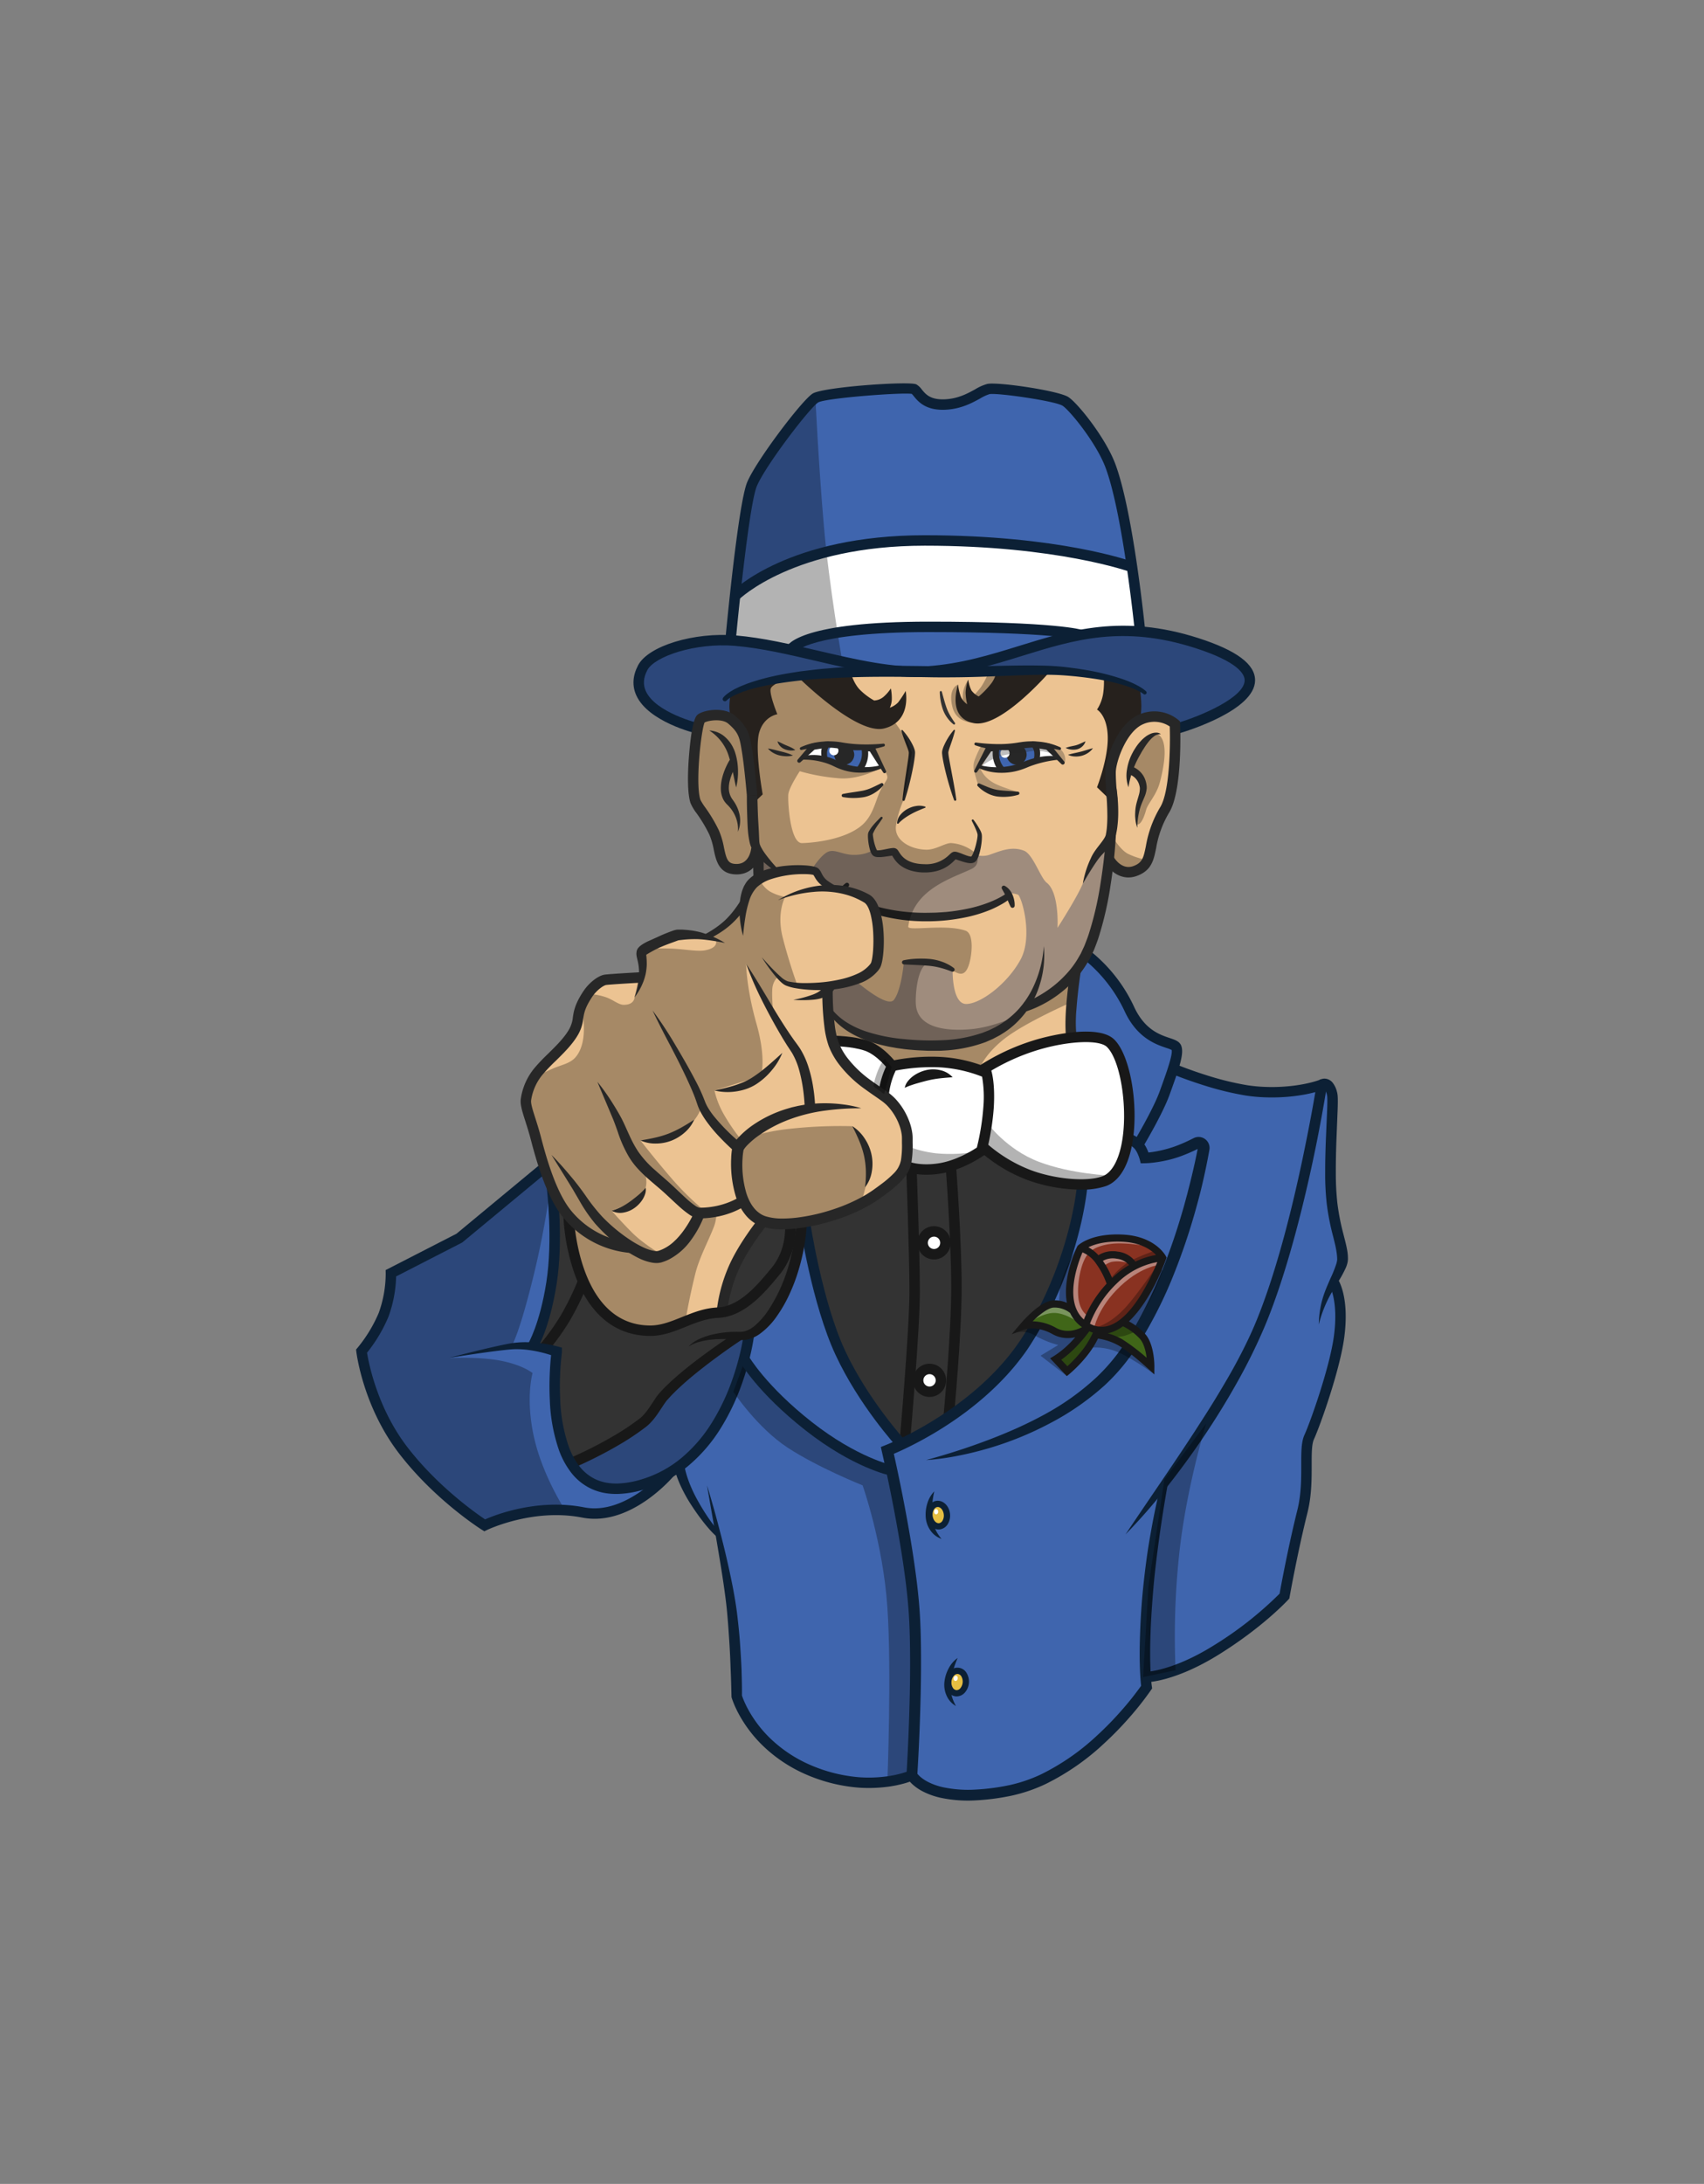 <?xml version="1.0" encoding="UTF-8"?> <svg xmlns="http://www.w3.org/2000/svg" viewBox="0 0 816.701 1046.312"><rect x="0" y="0" width="816.701" height="1046.312" fill="#808080" stroke="none"/><title>KB-mascotte-mafieux-big-brother</title><g id="Calque_47" data-name="Calque 47"><polygon points="349.568 342.605 335.325 343.31 332.246 378.154 338.45 391.983 344.2 405.003 347.407 414.284 354.097 417.892 363.51 409.545 363.679 420.472 396.797 484.133 399.011 498.704 412.857 499.655 428.775 510.464 447.868 508.778 471.292 512.326 484.857 505.848 511.933 497.368 515.012 465.583 524.405 447.697 532.279 412.846 538.554 417.892 547.031 416.096 552.036 404.034 558.178 389.426 562.802 374.977 563.224 345.912 552.976 343.766 537.701 343.31 530.187 324.357 497.174 320.811 462.481 321.168 412.609 321.168 377.826 324.993 356.589 329.968 349.568 342.605" style="fill:#ecc392"></polygon><polygon points="333.675 348.797 314.105 341.206 305.6 328.573 308.407 317.426 320.2 311.312 350.746 305.823 358.885 234.94 369.591 216.803 391.36 190.41 435.729 185.288 445.407 192.688 461.726 192.004 474.151 186.111 509.891 191.913 527.765 212.811 536.997 240.277 546.371 302.557 572.573 306.787 597.168 320.811 598.071 329.709 580.389 344.371 564.316 348.995 558.921 343.821 543.729 344.151 532.169 325.617 493.196 320.151 460.059 321.362 423.976 321.588 386.297 323.454 360.467 329.059 350.746 343.821 336.426 342.94 333.675 348.797" style="fill:#3f65ae"></polygon><path d="M260.553,559.413l-36.889,30.869-35.04,19.076L183.4,634.573,173.27,647.344l11.708,34.65,17.136,25.239,28.4,23.56,16.764-6.385,22.745-.922,17.516,1.55,26.075-11.759,11.905-11.034,7.023,17.243,11.643,16.069,7.109,41.33,1.8,35.816,12.194,19.81,27.74,17.593,25.522,4.019,18.5-3.55,11.669,8.587,22.019.911,27.082-5.425s21.1-14.862,21.781-14.532S549.563,808.3,549.563,808.3l.47-4.847,23.751-6.933L615.618,764.7l6.5-31.774,3.3-21.07,1.541-21.881,9.972-28.568,6.542-27.275-3.633-20.006,3.633-12.031-3.633-20.587-2.065-24.881,2.065-32.037-4.294-6.055-27.633,5.725-27.13-5.725-18.366-6.978,1.349-9.756-14.184-7.312-8.3-12.835-19.238-24.391-6.716,10.08-2.165,29.873,16.147.292,8.367,11.669,4.073,23.78L538,557.4l-9.8,8.917-10.789,1.651-4.339,27.468L497.49,633.417l-23.514,32.2L443.16,686.591l-11.738,4.584-18.9-25.32L396.915,633.09l-11.168-47.661-2.422,5.988L382,605.729l-16.209,29.5-12.236,5.505-11.133,9.1-23.615,16.951L305.16,684.555l-31.487,16.5-6.385-16.278-1.439-28.91,1-8.3L255.729,645.1l5.351-15.177,4.769-27.635-.176-30.753Z" style="fill:#3f65ae"></path><path d="M399.337,499.733l9.581,15.445L425.81,526.75l7.386,10.828v22.241l11.694.5s17.959-4.626,18.351-4.819,7.386-5.135,7.386-5.135l13.108,8.167,18.007,6.975,22.67,1.389,9.739-3.5,5.284-13.707,1.844-25.761-8.71-23.821L519,495.857l-27.7,7.016-20.989,10.1-22.44-4.2-20.286.876-10.6-9.421Z" style="fill:#fff"></path><polygon points="385.747 585.429 395.901 629.926 411.618 665.399 431.422 691.175 453.894 680.151 480.646 657.472 503.105 623.597 514.664 592.298 518.743 567.472 497.666 564.442 475.582 554.316 471.068 550.022 453.829 559.524 432.646 559.524 420.976 572.041 398.738 583.05 385.747 585.429" style="fill:#333"></polygon><polygon points="265.849 574.575 265.849 602.291 261.08 629.926 255.729 645.103 267.701 647.536 265.849 663.885 268.362 689.481 273.894 701.619 294.123 691.298 314.187 675.841 323.683 662.481 350.142 642.824 355.872 639.697 366.784 635.233 374.733 618.964 382.798 597.125 383.463 587.013 378.426 586.766 365.185 584.861 352.752 605.141 345.95 627.811 338.728 629.62 316.252 637.545 306.969 637.24 285.288 625.35 275.71 605.344 273.199 583.254 265.849 574.575" style="fill:#333"></polygon><path d="M350.135,306.389l2.152-22.458s24.075-19.266,81.542-24.991,107.98,13.308,107.98,13.308l4.454,29.594-29.837,1.905a495.407,495.407,0,0,0-82.6-3.413c-46.1,1.9-53.256,10.978-53.256,10.978Z" style="fill:#fff"></path><path d="M519.247,422.6c-2.1,5.945-12.4,21.95-12.4,21.95s.964-16.9-5.165-21.626c-3.031-2.338-6.528-13.668-10.921-15.364-6.137-2.37-11.824.4-16.638,2.009a11,11,0,0,1-6.462.019s-.474,2.83-2.284,2.771-8.793-1.593-8.793-1.593-7.975,6.358-15.2,5.772a15.008,15.008,0,0,1-11.711-6.967l-10.17-.663-.905-1.839s-3,2.571-9.458,2.513c-5.849-.053-9.632-3.437-13.211-.988-5.243,3.59-11.065,15.094-11.065,15.094s-8.882-3.908-13.181-7.266-9.118-9.965-9.118-9.965l.944,18.057,33.3,58.158s8.312,18.3,50.11,18.325c12.015.007,21.46-2.055,28.493-5.545A43.64,43.64,0,0,0,491.3,482.514s23.915-7.97,32.13-31.953c8.412-24.557,8.852-52.025,8.852-52.025S521.353,416.659,519.247,422.6Zm-30.176,37.253c-6.271,11.477-19.1,21.153-26,21.153s-6.491-16.419-6.491-16.419-6.241-2.89-11.278-3.522a69.735,69.735,0,0,0-12.109,0s-1.1,13.172-4.734,17.944-22.377-12.55-22.377-12.55l8.241-32.269s12.668,5.879,35.118,5.037c18.006-.675,30.114-7.29,33.678-9.979a.771.771,0,0,0,0-1.318,12.452,12.452,0,0,1,4.789.712C489.563,429.485,495.343,448.38,489.071,459.857Z" style="fill:#9f8c7d"></path><path d="M404.16,426.708a32.4,32.4,0,0,0,4.163,2.718,45.2,45.2,0,0,0,4.6,2.242,64.406,64.406,0,0,0,9.76,3.263,87.358,87.358,0,0,0,20.542,2.4c1.733.008,3.47-.054,5.205-.076q2.6-.138,5.188-.34a93.012,93.012,0,0,0,10.241-1.571,64.023,64.023,0,0,0,9.888-2.895,48.591,48.591,0,0,0,4.68-2.071c.764-.376,1.5-.8,2.222-1.225a22.557,22.557,0,0,0,2.014-1.337l1.988,2.248a27.99,27.99,0,0,1-4.656,3.2,52.329,52.329,0,0,1-4.915,2.452,67.4,67.4,0,0,1-10.37,3.361,92.139,92.139,0,0,1-21.507,2.319,86.713,86.713,0,0,1-21.486-2.777,67.07,67.07,0,0,1-10.247-3.75,48.808,48.808,0,0,1-4.821-2.624,29.848,29.848,0,0,1-4.532-3.343Z" style="fill:#272727"></path><path d="M481.578,424.424a7.6,7.6,0,0,1,2.209,1.822,9.416,9.416,0,0,1,1.491,2.423,13.044,13.044,0,0,1,.805,2.6,10.679,10.679,0,0,1,.225,2.7,1.029,1.029,0,0,1-1.933.432l-.033-.063c-.383-.716-.713-1.487-1.03-2.221l-.941-2.171c-.3-.687-.634-1.327-1-2-.357-.652-.775-1.355-1.111-2.012l-.075-.148a1.019,1.019,0,0,1,1.389-1.361Z" style="fill:#272727"></path><path d="M406.8,424.516l-1.334,2.224c-.43.743-.861,1.471-1.23,2.211s-.711,1.48-1.01,2.245c-.307.743-.588,1.584-.847,2.281l-.069.186a1,1,0,0,1-1.931-.186,7.974,7.974,0,0,1,.124-3.1,11.083,11.083,0,0,1,1.059-2.819,13.583,13.583,0,0,1,1.662-2.439,11.857,11.857,0,0,1,2.147-2,1.015,1.015,0,0,1,1.459,1.349Z" style="fill:#272727"></path><path d="M390.811,190.683s1.516,32.147,4.076,61.431,8.846,64.873,8.846,64.873l35.3,4.977,44.847-8.486L528.2,302.726l22.523.262,30.352,7.759,17.476,10.327-.483,9.728-27.092,16.276-7.021,2.632-3.551-5.284-15.027-.165-1.156-16.272-29.774-5.98-47.7-1.2-53.706.964L365.489,327l-13.2,5.532-1.541,11.808-13.027-1.739-5.036,6.658-16.927-6.658L305.6,326.261l6.523-12.138,20.532-6.211,18.091-1.581,7.96-69.832,8.435-15.761Z" style="opacity:0.3"></path><path d="M333.865,351.427c-.941-.224-23.128-5.636-28.87-18.22-2.08-4.559-1.808-9.415.81-14.433,4.862-9.318,26.776-16.012,46.9-14.326,12.733,1.068,26.4,4.265,39.621,7.356,17.839,4.173,36.279,8.489,52.034,7.394,16.277-1.129,30.431-5.514,44.119-9.755,24.389-7.556,49.6-15.366,85.837-3.743,18.422,5.911,27.327,12.568,27.226,20.35-.187,14.31-32.808,24.258-36.528,25.345l-1.4-4.8c12.678-3.71,32.828-12.587,32.931-20.612.038-2.938-3-8.863-23.753-15.522-34.733-11.145-58.093-3.906-82.83,3.758-13.961,4.324-28.4,8.8-45.253,9.967-16.5,1.146-35.321-3.257-53.519-7.514-13.044-3.051-26.532-6.2-38.9-7.242-19.087-1.6-38.614,5.068-42.051,11.656-1.894,3.63-2.122,6.914-.7,10.04,4.724,10.366,25.275,15.387,25.482,15.437Z" style="fill:#0c2035"></path><path d="M352.625,307.019l-4.979-.463c.246-2.653,6.083-65.083,10.474-75.555,4.31-10.277,26.154-39.156,31.359-42.434,5.056-3.183,46.379-6.065,49.68-4.414a8.5,8.5,0,0,1,2.642,2.453c1.789,2.193,4,4.92,10.706,4.715,6.5-.2,11.165-2.761,14.916-4.821a22.525,22.525,0,0,1,5.77-2.557c5.021-1.064,34.285,3.238,38.895,6.311,4.691,3.127,17.748,19.514,22.421,31.914,8.6,22.834,14.119,77.508,14.349,79.823l-4.974.5c-.057-.561-5.681-56.336-14.055-78.555-4.436-11.775-16.979-27.16-20.515-29.518-3.451-2.3-31.518-6.333-35.086-5.578a19.956,19.956,0,0,0-4.4,2.047c-4,2.194-9.471,5.2-17.168,5.436-9.164.268-12.649-4-14.735-6.552a13.994,13.994,0,0,0-.921-1.064c-5.055-.767-41.338,2.017-44.867,4.1-4.032,2.539-25.234,30.182-29.407,40.134C359.331,241.043,354.283,289.161,352.625,307.019Z" style="fill:#0c2035"></path><path d="M381.267,312.312l-4.582-2c.908-2.083,8.474-12.478,68.291-12.478,60.909,0,73.25,3.806,73.745,3.968l-1.552,4.752c-.474-.145-12.779-3.72-72.193-3.72C388.9,302.834,381.309,312.217,381.267,312.312Z" style="fill:#0c2035"></path><path d="M354.065,287.314l-3.56-3.512c1.1-1.117,27.676-27.363,92.71-27.363,64.438,0,98.778,12.361,100.209,12.886l-1.726,4.694c-.343-.126-35.038-12.58-98.483-12.58C380.474,261.439,354.322,287.055,354.065,287.314Z" style="fill:#0c2035"></path><path d="M432.6,349.834a30.571,30.571,0,0,1,4.956,7.334,13.727,13.727,0,0,1,.86,2.239,5.165,5.165,0,0,1,.156,1.48l-.087,1.183c-.17,1.5-.38,2.946-.644,4.384-.521,2.872-1.141,5.706-1.838,8.523s-1.469,5.613-2.385,8.379a.547.547,0,0,1-1.063-.227c.284-2.89.675-5.758,1.088-8.615l1.294-8.538c.2-1.414.435-2.829.572-4.2l.068-.979a2.7,2.7,0,0,0-.062-.668,17.34,17.34,0,0,0-.607-1.837c-.977-2.6-2.1-5.284-2.877-8.134l0-.007a.335.335,0,0,1,.571-.315Z" style="fill:#272727"></path><path d="M457.7,350.072c-.679,2.877-1.7,5.594-2.59,8.231a17.053,17.053,0,0,0-.542,1.857,2.67,2.67,0,0,0-.039.67l.1.976c.185,1.367.468,2.772.718,4.179l1.592,8.487c.513,2.842,1.005,5.694,1.39,8.571a.547.547,0,0,1-1.054.265c-1.013-2.732-1.876-5.5-2.678-8.29s-1.513-5.6-2.135-8.454c-.315-1.428-.575-2.863-.8-4.359l-.129-1.179a5.1,5.1,0,0,1,.1-1.484,13.452,13.452,0,0,1,.781-2.268,30.521,30.521,0,0,1,4.7-7.5.335.335,0,0,1,.582.294Z" style="fill:#272727"></path><path d="M443.406,387.005c-1.247.462-2.435.986-3.584,1.473a36.528,36.528,0,0,0-3.314,1.651,29.694,29.694,0,0,0-3.089,1.945c-.489.358-.969.731-1.427,1.138a10.889,10.889,0,0,0-1.314,1.3l-.05.055a.4.4,0,0,1-.685-.28,6.7,6.7,0,0,1,1.747-4.072,11.749,11.749,0,0,1,3.379-2.712,16.279,16.279,0,0,1,1.978-.855,12.366,12.366,0,0,1,2.088-.491,8.919,8.919,0,0,1,4.266.3.291.291,0,0,1,.179.371A.3.3,0,0,1,443.406,387.005Z" style="fill:#272727"></path><path d="M506.44,474.2l-13.629,7.13L486.756,487s-10.569,5.064-21.137,6.055-25.93.136-26.674-12c-.271-4.434.634-18.079,5.945-19.623,9.229-2.683,16.27,12.815,19.785-.218,1.313-4.868,1.991-13.943-1.864-15.305-9.635-3.4-27.827.377-27.5-1.981,2.493-17.739,19.988-22.8,30.261-27.579,4.707-2.188,2.519-7.1,2.519-7.1a19.864,19.864,0,0,0-11.973-5.315c-2.91-.291-7.523,3.281-12.22,3.169-7.83-.187-15.54-4.743-14.45-11.642a48.558,48.558,0,0,1,3.633-12.212l3.994-22.733-2.713-6.694-9.224-13.187-13.666-4.074-8.188-13.1H378.976l-27.467,8.7-.536,10.454-5.41-.986-11.119,3.192-2.752,37.652,8.257,11.934,6.44,20.213,8.092,2.045,7.376-3.807,1.653,6.606,25.537-3.421,6.938,7.783,22.459,8.7,4.4,21.284L416.682,468l-20.146,3.853,3.277,26.312,13.752,1.967,13.469,9.9,21.972-1.961,20.191,4.734s1.761-6.715,11.724-14.752S513.6,480.173,513.6,480.173l2.828-14.481Zm-122.1-70.268c-5.7,0-6.863-20.171-6.51-23.418s5.471-11.023,5.471-11.023a96.013,96.013,0,0,0,19.239,3.426c10.166.661,20.56-5.449,20.56-5.449s2.341,3.5,2.194,5.091-2.312,3.372-4.187,8.12-3.314,10.873-8.411,15.027C403.717,403.016,387,403.927,384.336,403.927Z" style="opacity:0.3"></path><path d="M339.949,349.986a12.236,12.236,0,0,1,7.818,3.346,15.9,15.9,0,0,1,2.818,3.412l.55.965.476,1a15.07,15.07,0,0,1,.786,2.038,29.667,29.667,0,0,1,1.311,8.291,30.4,30.4,0,0,1-.879,8.222c-.666-2.669-1.14-5.3-1.7-7.885a74.693,74.693,0,0,0-1.979-7.544,22.319,22.319,0,0,0-9.2-11.846Z" style="fill:#272727"></path><path d="M353.111,366.238a28.5,28.5,0,0,0-3.291,7.609,14.38,14.38,0,0,0-.5,3.937,9.491,9.491,0,0,0,.776,3.545,9.1,9.1,0,0,0,.864,1.539c.427.6.94,1.3,1.34,1.99a17.3,17.3,0,0,1,1.915,4.456,13.894,13.894,0,0,1-.563,9.222,14.194,14.194,0,0,0-.253-4.4,15.481,15.481,0,0,0-1.4-4,16.892,16.892,0,0,0-2.307-3.426c-.451-.54-.911-.974-1.445-1.52a9.708,9.708,0,0,1-1.592-2.2,11.532,11.532,0,0,1-1.171-5.135,19.943,19.943,0,0,1,.579-4.939,29.371,29.371,0,0,1,1.51-4.555,32.869,32.869,0,0,1,2.168-4.288Z" style="fill:#272727"></path><path d="M544.89,394.875s2.141,1.446,4.453-6.935c.842-3.053,4.953-6.977,6.606-13.294C562,351.5,553.8,351.5,553.8,351.5l-6.445,5.032-4.069,6.881-1.321,5.619a5.763,5.763,0,0,1,5.064,4.57c.692,2.918-1.311,10.547-2.176,15.875A19.322,19.322,0,0,0,544.89,394.875Z" style="opacity:0.3"></path><path d="M532.94,400.422s3.578,6.371,7.541,8.573A32.9,32.9,0,0,0,550,412.008l-10.18,6.124-8.329-5.559Z" style="opacity:0.3"></path><path d="M556.389,351.747a4.994,4.994,0,0,0-3.541,1.236,10.286,10.286,0,0,0-1.38,1.271,16.339,16.339,0,0,0-1.236,1.442,31.413,31.413,0,0,0-2.184,3.194q-.548.8-1.026,1.671l-.971,1.708a48.266,48.266,0,0,0-3.23,7.113,40.114,40.114,0,0,0-1.956,7.8,16.472,16.472,0,0,1-.725-8.477,25.049,25.049,0,0,1,2.741-8.155,17.136,17.136,0,0,1,1.089-1.844q.553-.909,1.2-1.78a18.3,18.3,0,0,1,1.39-1.67,13.252,13.252,0,0,1,1.565-1.55A10.466,10.466,0,0,1,549,353a8.72,8.72,0,0,1,.921-.648c.338-.185.657-.381,1-.546s.7-.319,1.064-.448a6.831,6.831,0,0,1,2.3-.351A3.4,3.4,0,0,1,556.389,351.747Z" style="fill:#272727"></path><path d="M542.127,367.094a7.841,7.841,0,0,1,1.217.464,11.069,11.069,0,0,1,2.885,1.958,10.3,10.3,0,0,1,2.57,3.806,11.965,11.965,0,0,1,.614,2.158c.069.363.118.726.156,1.088a7.575,7.575,0,0,1,.024,1.214,13.708,13.708,0,0,1-1.107,4.141c-.5,1.231-1.033,2.39-1.476,3.547a26.142,26.142,0,0,0-1.066,3.554,34.631,34.631,0,0,0-.853,7.561,14.941,14.941,0,0,1-.893-3.848c-.075-.658-.131-1.322-.149-1.988,0-.664.026-1.329.068-2a20.251,20.251,0,0,1,.621-4c.331-1.3.736-2.541,1.061-3.737a11.434,11.434,0,0,0,.521-3.3,4.157,4.157,0,0,0-.071-.677c-.051-.27-.109-.536-.181-.8a8.407,8.407,0,0,0-.555-1.477,7.682,7.682,0,0,0-1.845-2.379,7.247,7.247,0,0,0-1.242-.859c-.221-.12-.448-.229-.672-.331a5.738,5.738,0,0,0-.58-.221Z" style="fill:#272727"></path><path d="M466.605,392.8a36.5,36.5,0,0,1,3.158,4.892,9.171,9.171,0,0,1,.622,1.444,4.41,4.41,0,0,1,.184.889c.024.283.034.546.042.812a24.524,24.524,0,0,1-.19,2.991,32.328,32.328,0,0,1-1.228,5.822,14.019,14.019,0,0,1-.573,1.492c-.12.257-.28.525-.424.784-.087.137-.21.289-.318.43a2.171,2.171,0,0,1-.427.451,3.716,3.716,0,0,1-.641.435,6.358,6.358,0,0,1-.675.225,4.883,4.883,0,0,1-1.088.086,8.837,8.837,0,0,1-1.725-.228c-1.045-.229-1.99-.533-2.911-.831-.9-.282-1.844-.637-2.543-.8a1.265,1.265,0,0,0-.2-.039l-.046,0-.023-.006a.586.586,0,0,0,.1.007.55.55,0,0,0,.218-.049.6.6,0,0,0,.21-.063.628.628,0,0,0,.091-.061c.018-.015-.012.014-.016.018l-.061.058c-.209.19-.583.578-.928.918a19.827,19.827,0,0,1-2.368,2.034,17.226,17.226,0,0,1-5.719,2.746,22.278,22.278,0,0,1-6.181.748,22.743,22.743,0,0,1-6.136-.842,15.769,15.769,0,0,1-5.765-2.923,14.288,14.288,0,0,1-2.243-2.425c-.314-.444-.607-.893-.871-1.338l-.359-.619-.151-.257c-.012-.013-.056-.081-.028-.058a1.407,1.407,0,0,0,.7.38,1.182,1.182,0,0,0-.213.006c-.088,0-.171.007-.282.021-.408.04-.862.106-1.323.175-.923.136-1.881.276-2.872.389a14.384,14.384,0,0,1-3.268.078,3.746,3.746,0,0,1-1.222-.377,2.121,2.121,0,0,1-.632-.463c-.091-.089-.19-.188-.263-.276l-.155-.229a6.632,6.632,0,0,1-.78-1.657,26.56,26.56,0,0,1-1.057-5.949c-.032-.5-.042-1.01-.029-1.547a5.223,5.223,0,0,1,.125-1,4.115,4.115,0,0,1,.375-.865,17.893,17.893,0,0,1,1.7-2.5c1.264-1.557,2.61-2.84,3.932-4.245a.519.519,0,0,1,.805.65l-.012.017L421.3,394.5c-.552.779-1.109,1.533-1.568,2.313a19.075,19.075,0,0,0-1.244,2.377,1.713,1.713,0,0,0-.145.459c.01.021.008.235.022.421.037.412.091.85.171,1.3a24.067,24.067,0,0,0,1.373,5.165,4.565,4.565,0,0,0,.484.888l.045.066c.006,0,0-.022-.007-.028s-.042-.016-.06-.054c-.121-.042.057-.012.143,0a12.283,12.283,0,0,0,2.409-.244c.891-.155,1.8-.358,2.753-.541.476-.09.959-.18,1.5-.254.124-.02.277-.034.426-.048a4.116,4.116,0,0,1,.5-.03,2.569,2.569,0,0,1,2,.785,6.47,6.47,0,0,1,.4.513l.225.348.379.6c.235.365.476.7.722,1.026a10.538,10.538,0,0,0,1.684,1.687c2.479,1.987,5.988,2.737,9.493,2.778a15.561,15.561,0,0,0,11.668-4.215c.346-.312.634-.609,1.144-1.04l.213-.169c.043-.032.054-.047.124-.093s.163-.1.247-.144a3.574,3.574,0,0,1,.525-.23,3.641,3.641,0,0,1,.573-.079c.093-.006.2-.009.28-.006l.154.018.307.043a4.247,4.247,0,0,1,.49.11,28.17,28.17,0,0,1,2.858,1.024c.868.341,1.72.667,2.52.893a6.042,6.042,0,0,0,1.084.224,2.978,2.978,0,0,0,.331.016c0-.009,0,0,0,.013-.009,0-.052,0-.059.03-.026.057.031-.026.062-.061s.075-.071.12-.131l.284-.452a11.321,11.321,0,0,0,.543-1.13,31.77,31.77,0,0,0,1.572-5.213,22.729,22.729,0,0,0,.461-2.67l.036-.611a2.268,2.268,0,0,0-.047-.514,8.787,8.787,0,0,0-.361-1.228,48.2,48.2,0,0,0-2.342-5.085l-.006-.011a.486.486,0,0,1,.823-.511Z" style="fill:#272727"></path><path d="M379.829,324.329s-9.935,2.978-10.486,5.813,3.22,12.055,3.22,12.055-6.522.959-8.724,8.89,1.706,29.5,1.706,29.5l-6.523,6.275-.991-24.415-2.193-9.685-5.7-8.369a45.143,45.143,0,0,1-.567-5.957,39.128,39.128,0,0,1,.567-5.7l13.153-5.657Z" style="fill:#26211d"></path><path d="M546.371,330.265a60.856,60.856,0,0,1,.66,7.886,36.762,36.762,0,0,1-.66,6.763l-11.312,13.91-2.009,25.332-7.266-6.978s5.394-13.776,5.146-24.165-5.146-13.046-5.146-13.046a19.716,19.716,0,0,0,2.917-7.513,38.471,38.471,0,0,0,.341-8.1l8.69,2.281Z" style="fill:#26211d"></path><path d="M353.052,418.926c-8.442,0-9.835-6.555-10.956-11.823a33.875,33.875,0,0,0-2.106-7.217,68.725,68.725,0,0,0-6.121-10.241,23.167,23.167,0,0,1-2.9-4.846c-1.91-5.694-1.128-18.2-.7-23.317.936-11.242,2.294-17.654,4.038-19.058,2.981-2.4,12.818-3.9,17.911.427,6.544,5.564,7.183,9.536,8.344,16.746l.019.12c1.158,7.19,2.327,20.546,2.376,21.111l-4.981.434c-.012-.137-1.2-13.74-2.331-20.75l-.019-.12c-1.127-7-1.507-9.363-6.646-13.732-2.914-2.476-9.512-1.513-11.3-.5-1.622,3.751-4.527,29.433-1.97,37.051a26.3,26.3,0,0,0,2.271,3.6,72.907,72.907,0,0,1,6.546,10.985,38.357,38.357,0,0,1,2.456,8.271c1.241,5.837,1.886,7.863,6.063,7.863h.022c6.105-.011,6.931-6.9,7-7.688l4.981.438c-.363,4.23-3.335,12.235-11.977,12.25Zm-15.263-72.983Z" style="fill:#272727"></path><path d="M433.1,460.073a36.878,36.878,0,0,1,6.1-.748,48.407,48.407,0,0,1,6.139.1,24.356,24.356,0,0,1,6.192,1.359,20.735,20.735,0,0,1,5.586,2.962,1,1,0,0,1-.98,1.729l-.076-.031a45.15,45.15,0,0,0-5.423-1.784,33.651,33.651,0,0,0-5.572-.957c-1.943-.169-3.9-.276-5.863-.374l-5.9-.261h-.026a1.007,1.007,0,0,1-.169-1.99Z" style="fill:#272727"></path><path d="M500.3,453.252a47.24,47.24,0,0,1-2.146,19.072,42.115,42.115,0,0,1-10.1,16.787,39.032,39.032,0,0,1-7.8,6.211l-1.058.667-1.1.587-2.208,1.165-2.282,1-1.142.5-1.17.417a68.492,68.492,0,0,1-19.312,3.693c-1.632.132-3.259.087-4.886.09l-2.439-.014-2.418-.112c-1.611-.065-3.223-.144-4.834-.3-1.611-.136-3.225-.245-4.83-.5l-2.409-.33c-.8-.119-1.6-.283-2.4-.422s-1.6-.28-2.4-.446l-2.383-.547c-1.593-.33-3.159-.838-4.73-1.275-.781-.246-1.55-.543-2.323-.812s-1.544-.55-2.3-.887c-6.072-2.43-11.878-6.2-15.86-11.585-3.9-5.388-5.565-12.369-3.988-18.59a23.3,23.3,0,0,0,5.906,17.057,29.154,29.154,0,0,0,7.022,5.691,42.43,42.43,0,0,0,8.3,3.778,80.639,80.639,0,0,0,18.1,3.665,124.308,124.308,0,0,0,18.607.549A66.1,66.1,0,0,0,469.73,495.2l1.087-.34,1.054-.417,2.113-.832,2.039-.983,1.02-.5.976-.569a41.056,41.056,0,0,0,7.34-5.258,41.563,41.563,0,0,0,3.206-3.215l1.448-1.759c.471-.6.907-1.223,1.366-1.834a44.519,44.519,0,0,0,4.488-8.039A54.807,54.807,0,0,0,500.3,453.252Z" style="fill:#272727"></path><path d="M540.83,420.393c-5.78,0-9.937-4.6-11.539-7.571l4.4-2.375-2.2,1.188,2.2-1.2c.151.273,3.752,6.671,9.6,4.473,4.3-1.619,4.81-4.108,5.922-9.562a53.819,53.819,0,0,1,6.911-18.713c4.529-7.494,4.825-29.336,4.53-38.566a13.218,13.218,0,0,0-12.842-1.078c-7.973,3.471-13.03,17.954-13.03,23.14,0,5.468.812,12.864.819,12.937l-4.968.551c-.036-.314-.851-7.747-.851-13.488,0-6.2,5.455-23.119,16.034-27.724a18.188,18.188,0,0,1,18.953,2.516l.791.7.046,1.059c.055,1.293,1.278,31.812-5.2,42.536a48.785,48.785,0,0,0-6.291,17.126c-1.164,5.715-2.17,10.65-9.059,13.243A11.941,11.941,0,0,1,540.83,420.393Z" style="fill:#272727"></path><path d="M535.047,377.207a77.383,77.383,0,0,1,.9,12.72,54.614,54.614,0,0,1-.45,6.459c-.134,1.082-.342,2.176-.582,3.27l-.205.824-.1.412-.052.206-.09.27a6.146,6.146,0,0,1-.418,1.012,8.345,8.345,0,0,1-.484.865,35.7,35.7,0,0,1-4.27,5.053c-.711.735-1.4,1.458-2.018,2.191-.305.368-.606.733-.881,1.1s-.577.817-.866,1.223c-2.295,3.351-4.425,6.863-6.531,10.5a46.3,46.3,0,0,1,3.793-12.052c1.728-4.124,5.234-7.261,6.817-10.277a4.056,4.056,0,0,0,.364-.949l.03-.1.031-.174.063-.346.127-.692c.144-.936.269-1.889.328-2.867.138-1.946.217-3.933.169-5.936-.034-3.991-.311-8.086-.63-12.051Z" style="fill:#272727"></path><path d="M473.875,321.964a38.05,38.05,0,0,1-3.6,7.063,47.428,47.428,0,0,1-4.245,4.882l-2.044-8.122a15.27,15.27,0,0,0-2.373,5.758,26.882,26.882,0,0,0-.016,6l-2.213-2.861-.207-6.694s-4.913,1.492-2.725,10.616,12.386,7.555,12.386,7.555l11.105-20.725-.482-2.6Z" style="opacity:0.3"></path><path d="M382.129,324.019S410.377,352.3,423.729,349s10.348-17.945,10.348-17.945a52.419,52.419,0,0,1-3.633,5.491,10.359,10.359,0,0,1-3.963,2.518,10.239,10.239,0,0,0,.949-4.459,25.247,25.247,0,0,0-.454-4.789,18.873,18.873,0,0,1-3.578,4.1,7.7,7.7,0,0,1-4.431,1.7,31.286,31.286,0,0,1-6.908-5.224c-3.083-3.192-4.4-8.425-4.4-8.425" style="fill:#26211d"></path><path d="M477.339,321.5s.335,2.391-2.143,5.8a40.064,40.064,0,0,1-6.11,6.385,9.754,9.754,0,0,1-3.468-2.862,15.357,15.357,0,0,1-1.568-5.213,19.617,19.617,0,0,0-1.239,6.2,25.2,25.2,0,0,0,.743,5.587,8.629,8.629,0,0,1-3-3.5,24.753,24.753,0,0,1-1.376-5.92s-5.615,16,7.6,18.5,36.937-25.322,36.937-25.322" style="fill:#26211d"></path><path d="M362.967,381.022c.137,3.888.2,7.811.407,11.7l.336,5.8.122,2.859c.029.46.036.944.073,1.39a7.3,7.3,0,0,0,.14,1.195c.031.148.058.3.08.458l.219.543.221.557.314.575a22.869,22.869,0,0,0,1.428,2.328c1.071,1.542,2.29,3.048,3.526,4.545,2.53,2.955,5.224,5.831,7.992,8.66a88.41,88.41,0,0,1-9.742-6.87,49.6,49.6,0,0,1-4.515-4.072,24.957,24.957,0,0,1-2.077-2.406l-.493-.659-.451-.754c-.149-.257-.3-.506-.443-.773l-.363-.948a11.309,11.309,0,0,1-.464-1.684c-.119-.524-.206-1.02-.306-1.533-.173-1.01-.319-2.014-.42-3.012-.193-2-.281-3.988-.351-5.97-.137-3.969-.274-7.906-.233-11.879Z" style="fill:#272727"></path><path d="M362.975,431.975a58.44,58.44,0,0,1-1.792-11.35,106.481,106.481,0,0,1,0-12.193l4.989.333a103.44,103.44,0,0,0,0,11.553,53.806,53.806,0,0,0,1.61,10.284Z" style="fill:#272727"></path><polygon points="252.096 526.738 258.041 553.325 264.866 572.481 274.995 587.454 274.995 599.049 281.563 617.568 293.16 630.857 305.46 636.412 318.233 635.564 332.435 629.926 345.151 626.977 346.885 616.573 352.169 602.291 363.811 585.101 374.958 585.429 391.885 583.368 410.297 576.444 421.196 569.674 433.829 558.197 433.829 544.655 428.132 528.472 413.613 517.9 400.885 504.444 397.086 471.83 410.38 469.766 421.444 460.824 421.103 443.261 416.82 429.967 397.851 425.615 389.789 416.033 369.756 417.912 358.692 424.683 356.308 434.488 350.022 441.61 337.637 448.93 321.739 448.93 307.582 456.142 308.655 468.692 289.995 468.857 280.912 474.967 277.857 487.435 271.747 497.922 258.679 512.6 252.096 526.738" style="fill:#ecc392"></polygon><path d="M376.33,429.7s-4.234,7.426-1.207,19.4,7.1,23.116,7.1,23.116l-5.312-1.127-4-3.155a8.643,8.643,0,0,0-2.748,5.742c-.33,3.8.465,12.458.465,12.458l-13.016-24.376s.042,11.422,4.948,28.707,2.133,25.072,2.133,25.072l-22.273,6.909a41.106,41.106,0,0,0,4.348,11.175,94.772,94.772,0,0,0,8.945,13.025s6.435-4.108,23.075-5.869a224.618,224.618,0,0,1,29.742-1.211s7.98,6.275,7.98,16.183-3.99,21.008-3.99,21.008l-33.732,10.478s-16.149.8-20.561-8.3-5.569-29.186-5.569-29.186l-16.176-20.2a20.97,20.97,0,0,1-9.371,12.017c-7.521,4.387-20.148,4.827-20.148,4.827s7.328,9.466,15.475,18.826A135.413,135.413,0,0,0,338.8,581.034h-6.557L307.6,558.1s4.663,8.778.4,13.507-14.835,8.472-14.835,8.472,4.458,5.147,9.8,10.487,13.706,10.266,13.706,10.266l15.042-12.42,4.61-5.944,7.018-1.288a18.387,18.387,0,0,1-1.459,7.266c-2.237,5.793-6.71,14.13-8.573,21.562-3.261,13.007-4.8,23.033-4.8,23.033l-22.9,4.506-16.514-8.339-11.642-18.413-5.268-27.506L261.855,564.03l-9.82-33.576,4-14.308s4.282-2.2,9.519-4.436c3.442-1.471,7.6-2.187,10.156-5.036,6.441-7.184,3.468-21.386,3.468-21.386l3.385-9.082a32.327,32.327,0,0,1,8.092,1.651c3.121,1.128,5.839,3.514,8.174,3.551,5.285.082,5.285-3.551,5.285-3.551l5.143-23.2a117.765,117.765,0,0,1,13.022-.166c6.01.3,12.013,1.457,15.523.826,7.349-1.321,5.161-5.143,5.161-5.143l-2.849-1.075,15.358-14.176L363.9,420.9a13.143,13.143,0,0,0,4.907,6.1A22.937,22.937,0,0,0,376.33,429.7Z" style="opacity:0.3"></path><path d="M365.105,458.619c1.95,2.2,3.935,4.369,5.988,6.443,1.029,1.031,2.087,2.032,3.167,2.969a9.789,9.789,0,0,0,3.319,2.132,37.278,37.278,0,0,0,8.392.823c2.87,0,5.744-.141,8.592-.422a68.125,68.125,0,0,0,8.418-1.389,40.317,40.317,0,0,0,7.878-2.61,16.455,16.455,0,0,0,6.1-4.491c.178-.226.349-.485.491-.7-.013.018.1-.214.166-.456a15.452,15.452,0,0,0,.407-1.8,39.742,39.742,0,0,0,.455-4.109,69.7,69.7,0,0,0,.015-8.465,45.237,45.237,0,0,0-1.164-8.231c-.639-2.571-1.7-5.152-3.255-5.987a36.2,36.2,0,0,0-7.544-3.389,43.033,43.033,0,0,0-16.743-1.608,61.732,61.732,0,0,0-16.916,3.964,49.988,49.988,0,0,1,16.562-6.454,49.245,49.245,0,0,1,9.035-.87,40.473,40.473,0,0,1,9.128,1.14,36.116,36.116,0,0,1,8.682,3.326l.27.141.343.207c.224.142.435.3.637.455a8.539,8.539,0,0,1,1.074,1.025,12.121,12.121,0,0,1,1.545,2.229,21.972,21.972,0,0,1,1.81,4.579,47.035,47.035,0,0,1,1.479,9.148,65.876,65.876,0,0,1,.015,9.127,45.038,45.038,0,0,1-.549,4.633,17.412,17.412,0,0,1-.6,2.475,7.107,7.107,0,0,1-.712,1.558c-.266.394-.511.739-.792,1.086a20.3,20.3,0,0,1-8.036,5.721,51.214,51.214,0,0,1-17.936,3.482,65.984,65.984,0,0,1-9-.251c-1.5-.144-2.991-.337-4.482-.6a22.616,22.616,0,0,1-4.484-1.209,6.614,6.614,0,0,1-1.165-.609,11.05,11.05,0,0,1-.969-.739,21.3,21.3,0,0,1-1.657-1.6c-1.042-1.092-1.976-2.25-2.887-3.418C368.354,463.534,366.673,461.112,365.105,458.619Z" style="fill:#272727"></path><path d="M380.242,479.013a57.2,57.2,0,0,0,9.4-2.523,17.57,17.57,0,0,0,2.083-.947,12.846,12.846,0,0,0,1.769-1.226,8.1,8.1,0,0,0,1.393-1.453,4.907,4.907,0,0,0,.465-.754,2.765,2.765,0,0,0,.143-.348.9.9,0,0,0,.036-.143c0-.015.024-.129-.046.028l4.724,1.637a3.354,3.354,0,0,1-.3.584c-.087.143-.175.27-.263.391a8.135,8.135,0,0,1-.544.665A9.806,9.806,0,0,1,397.944,476a12.324,12.324,0,0,1-2.489,1.518,16.02,16.02,0,0,1-2.613.947,20.393,20.393,0,0,1-2.607.457A58.407,58.407,0,0,1,380.242,479.013Z" style="fill:#272727"></path><path d="M399.182,427.118a31.043,31.043,0,0,1-4.138-2.138,12.252,12.252,0,0,1-3.725-3.418c-.491-.7-.883-1.443-1.207-1.973a2.3,2.3,0,0,0-.38-.507c0,.01-.068-.068-.007.007.025.047.161.1.125.094l-.236-.061a12.889,12.889,0,0,0-1.821-.254c-.673-.048-1.36-.079-2.056-.084a50,50,0,0,0-16.472,2.506,18.536,18.536,0,0,0-6.5,3.789,16.189,16.189,0,0,0-3.637,6.345,49.149,49.149,0,0,0-1.924,8.228c-.467,2.854-.794,5.765-1.068,8.728a46.574,46.574,0,0,1-1.564-8.825,38.085,38.085,0,0,1,.273-9.176,23.781,23.781,0,0,1,.5-2.346,14.738,14.738,0,0,1,.768-2.359c.17-.39.3-.787.51-1.173s.437-.768.664-1.148a10.085,10.085,0,0,1,1.692-2.129,15.884,15.884,0,0,1,4.22-2.934,28.793,28.793,0,0,1,4.494-1.761,47.827,47.827,0,0,1,9.088-1.743,56.13,56.13,0,0,1,9.134-.176c.767.05,1.54.129,2.324.232a15.95,15.95,0,0,1,2.5.518,5.794,5.794,0,0,1,.8.311,3.868,3.868,0,0,1,.6.373,3.128,3.128,0,0,1,.4.374,6.14,6.14,0,0,1,.881,1.285c.392.745.652,1.315.975,1.838a8.636,8.636,0,0,0,2.539,2.652,27.941,27.941,0,0,0,3.522,2.149Z" style="fill:#272727"></path><path d="M347.466,451.766c-2.691-.538-5.357-1.008-8.009-1.348-1.323-.177-2.643-.317-3.951-.4a36.589,36.589,0,0,0-3.866-.051c-1.295.024-2.6.109-3.884.235l-1.9.208-.851.12c.221-.031.019.011-.072.05l-.4.145c-2.36.881-4.944,1.761-7.358,2.8-1.226.5-2.415,1.076-3.568,1.676-1.136.608-2.278,1.263-3.231,1.827l-.581.364c-.06.036-.1.067-.075.014a.4.4,0,0,0,.043-.075.958.958,0,0,0,.083-.16,1.365,1.365,0,0,0,.1-.266l-.016.031a1.749,1.749,0,0,0-.139,1.047,39.243,39.243,0,0,1,.189,4.235,27.892,27.892,0,0,1-.51,4.316,25.1,25.1,0,0,1-1.249,4.107,30.359,30.359,0,0,1-4.1,7.219,40.859,40.859,0,0,0,1.9-7.808,24.39,24.39,0,0,0,.263-3.853,25.578,25.578,0,0,0-.25-3.783c-.186-1.254-.472-2.328-.816-3.808a9.387,9.387,0,0,1-.186-1.314,5.949,5.949,0,0,1,.136-1.662l.048-.214a3.376,3.376,0,0,1,.193-.5c.064-.128.14-.263.212-.378l.195-.279a6.281,6.281,0,0,1,.637-.7,8.988,8.988,0,0,1,1.043-.846,22.786,22.786,0,0,1,3.867-2.089l3.8-1.712a79.652,79.652,0,0,1,7.729-3.148l.567-.16a6.494,6.494,0,0,1,.912-.19,11.372,11.372,0,0,1,1.169-.051c.732,0,1.44.011,2.15.061,1.415.093,2.819.231,4.221.435a39.406,39.406,0,0,1,4.187.889c1.352.4,2.671.852,3.965,1.353A46.491,46.491,0,0,1,347.466,451.766Z" style="fill:#272727"></path><path d="M337.837,447.653a50.385,50.385,0,0,0,5.125-3.126,39.727,39.727,0,0,0,4.646-3.721,40.944,40.944,0,0,0,3.963-4.425,50.036,50.036,0,0,0,3.382-4.891l3.348,2.055a53.569,53.569,0,0,1-3.9,5.149,44.247,44.247,0,0,1-4.522,4.617,42.991,42.991,0,0,1-5.2,3.81,53.407,53.407,0,0,1-5.611,3.086Z" style="fill:#272727"></path><path d="M408.536,539.564a19.839,19.839,0,0,1,5.8,5.75,22.174,22.174,0,0,1,3.324,7.647,21.4,21.4,0,0,1,.184,8.355,16.47,16.47,0,0,1-3.257,7.532,49.837,49.837,0,0,0,.415-7.76,39.021,39.021,0,0,0-.883-7.348,41.51,41.51,0,0,0-2.28-7.068C410.87,544.329,409.757,542,408.536,539.564Z" style="fill:#272727"></path><path d="M357.618,461.756c3.563,5.381,6.865,10.869,10.146,16.357,3.251,5.5,6.545,10.975,10.076,16.25.865,1.333,1.794,2.608,2.689,3.911.944,1.291,1.829,2.442,2.844,3.968a38.826,38.826,0,0,1,4.2,9.278,62.952,62.952,0,0,1,2.224,9.7,76.227,76.227,0,0,1,.913,9.9l-5,.061a89.917,89.917,0,0,0-.791-9.239,73.879,73.879,0,0,0-1.84-9.073,34.437,34.437,0,0,0-3.409-8.311c-.72-1.167-1.722-2.609-2.589-3.959-.847-1.386-1.733-2.753-2.539-4.154q-4.934-8.364-9.253-16.977A161.381,161.381,0,0,1,357.618,461.756Z" style="fill:#272727"></path><path d="M312.783,484.132a181.24,181.24,0,0,1,10.8,16.368c3.352,5.611,6.624,11.273,9.678,17.1a84.251,84.251,0,0,1,4.2,9.053l.452,1.152c.129.333.258.666.419,1a21.221,21.221,0,0,0,1.04,1.973A35.731,35.731,0,0,0,342,534.572a92.907,92.907,0,0,0,13.413,13.417l-3.193,3.847c-2.565-2.244-4.916-4.529-7.225-6.958a71.045,71.045,0,0,1-6.455-7.734,39.939,39.939,0,0,1-2.734-4.374,25.263,25.263,0,0,1-1.126-2.408c-.175-.411-.322-.845-.467-1.279l-.389-1.144c-.976-2.954-2.286-5.926-3.6-8.87-2.669-5.888-5.6-11.7-8.613-17.47C318.581,495.84,315.549,490.075,312.783,484.132Z" style="fill:#272727"></path><path d="M342.426,522.444c3.254-.694,6.373-1.412,9.376-2.341,1.5-.464,2.953-1,4.37-1.575a31.093,31.093,0,0,0,4.015-2.063,65.19,65.19,0,0,0,7.49-5.583c2.441-2.038,4.8-4.216,7.281-6.438a30.81,30.81,0,0,1-5.21,8.5,32.454,32.454,0,0,1-7.608,6.682,23.719,23.719,0,0,1-4.736,2.2,28.864,28.864,0,0,1-4.989,1.128A26.678,26.678,0,0,1,342.426,522.444Z" style="fill:#272727"></path><path d="M286.334,518.316a105.341,105.341,0,0,1,7.549,10.673c1.161,1.847,2.277,3.712,3.34,5.627,1.1,1.964,2.016,3.986,2.9,5.958.9,1.967,1.742,3.914,2.671,5.773a52.082,52.082,0,0,0,3.049,5.325,48.156,48.156,0,0,0,8.227,9.036c1.568,1.414,3.192,2.813,4.833,4.245,1.64,1.414,3.3,2.961,4.864,4.434,1.58,1.485,3.14,2.972,4.7,4.4a42.591,42.591,0,0,0,4.7,3.855,6.756,6.756,0,0,0,1.99.969.347.347,0,0,1,.107,0l.053.014a1.713,1.713,0,0,0,.172,0l.761-.022c.506-.02,1.014-.014,1.519-.054a40.7,40.7,0,0,0,6.012-.851,37.11,37.11,0,0,0,5.787-1.787c.933-.379,1.857-.779,2.744-1.234.448-.221.881-.46,1.308-.7.4-.234.878-.524,1.156-.718l2.957,4.033c-.6.431-1.054.7-1.579,1.018-.51.3-1.02.585-1.537.849-1.029.543-2.083,1.015-3.146,1.461a41.151,41.151,0,0,1-6.578,2.046,45.716,45.716,0,0,1-6.806.968c-.572.045-1.145.042-1.718.064l-.859.024c-.079,0-.125.007-.232,0l-.351-.024c-.233-.02-.467-.045-.7-.076a11.186,11.186,0,0,1-3.864-1.721,48.314,48.314,0,0,1-5.339-4.322c-1.635-1.478-3.208-2.966-4.783-4.432-1.583-1.487-3.111-2.855-4.755-4.247-1.629-1.392-3.3-2.787-4.952-4.254a63.927,63.927,0,0,1-4.813-4.7,35.439,35.439,0,0,1-4.186-5.513,60.424,60.424,0,0,1-5.472-12.234c-.72-2.039-1.427-4.027-2.2-5.956l-2.5-5.943C289.694,526.327,287.986,522.357,286.334,518.316Z" style="fill:#272727"></path><path d="M306.968,546.389c2.466-.418,4.774-.825,7.023-1.347a46.1,46.1,0,0,0,6.473-1.936,49.838,49.838,0,0,0,6.109-2.917c2.017-1.122,4.006-2.355,6.11-3.708a16.966,16.966,0,0,1-4.435,6.025,21.246,21.246,0,0,1-6.467,3.989,20.859,20.859,0,0,1-7.484,1.38A17.287,17.287,0,0,1,306.968,546.389Z" style="fill:#272727"></path><path d="M264.316,553.325c3.044,3.064,5.917,6.285,8.687,9.591,2.781,3.263,5.475,6.766,7.907,10.274a88.252,88.252,0,0,0,7.787,9.795,78.5,78.5,0,0,0,9.311,8.231c1.65,1.256,3.359,2.412,5.082,3.525a49,49,0,0,0,5.318,2.906,20.8,20.8,0,0,0,5.269,1.7,6.477,6.477,0,0,0,1.1.069,2.03,2.03,0,0,0,.4-.059l.19-.019a1.891,1.891,0,0,0,.3-.1,15.629,15.629,0,0,0,2.511-1.032,20.628,20.628,0,0,0,4.64-3.188c.7-.676,1.424-1.32,2.067-2.076.687-.7,1.3-1.491,1.932-2.265a52.129,52.129,0,0,0,3.394-5.018,53.225,53.225,0,0,0,2.775-5.361l4.684,1.749a47.357,47.357,0,0,1-2.794,6.229,48.338,48.338,0,0,1-3.623,5.756,30.221,30.221,0,0,1-10.51,9.309,21.3,21.3,0,0,1-3.441,1.379,3.71,3.71,0,0,1-.469.145l-.6.11a8.12,8.12,0,0,1-1.189.145,12.086,12.086,0,0,1-2.107-.123,24.118,24.118,0,0,1-6.914-2.272,59.352,59.352,0,0,1-11.266-7.361,79.669,79.669,0,0,1-9.574-9.208,73.139,73.139,0,0,1-7.465-10.9l-3.226-5.533-3.363-5.451Z" style="fill:#272727"></path><path d="M293.16,580.078a29.281,29.281,0,0,0,8.808-4.421c.663-.441,1.326-.974,1.965-1.481.671-.486,1.277-1.039,1.926-1.553a27.194,27.194,0,0,0,3.594-3.555,6.22,6.22,0,0,1-.246,2.953A11.685,11.685,0,0,1,308,574.637a14.748,14.748,0,0,1-3.84,4.058,12.571,12.571,0,0,1-5.3,2.244A8.45,8.45,0,0,1,293.16,580.078Z" style="fill:#272727"></path><path d="M348.442,628.919l-4.984-.393a74.851,74.851,0,0,1,5.757-21.7c4.87-11.253,14.245-22.818,14.641-23.3l3.877,3.159c-.093.114-9.339,11.525-13.931,22.133A71.209,71.209,0,0,0,348.442,628.919Z" style="fill:#272727"></path><path d="M270.921,723.582s-10.893-16.509-15.022-35.17-.643-30.555-.643-30.555-4.316-3.715-14.885-5.862-25.486-1.349-25.486-1.349l30.278-5.639s3.217-4.654,9.575-29.838a414.784,414.784,0,0,0,8.835-45l-3.02-10.756-40.384,33.765-32.807,16.828-4.129,21.925-9.963,15.413,7.643,26.228,17.017,28.671,21.189,18.836,13.16,9.714,18-6.055Z" style="opacity:0.3"></path><polygon points="273.673 701.053 282.9 710.241 297.839 713.277 319.596 706.34 344.189 683.454 355.872 653.8 359.785 638.097 347.073 645.103 325.652 661.018 316.087 671.537 305.16 684.555 273.673 701.053" style="opacity:0.3"></polygon><path d="M232.127,733.649l-1.181-.741c-.914-.576-22.591-14.362-39.62-36.479-17.176-22.307-20.408-47.715-20.538-48.785l-.132-1.094.719-.836a67.866,67.866,0,0,0,10.138-16.684,56.02,56.02,0,0,0,3.35-18.971l-.033-1.564,33.954-17.416,40.537-33.591,3.189,3.85-40.957,33.94-31.7,16.262a59.829,59.829,0,0,1-3.685,19.328,71.379,71.379,0,0,1-10.258,17.21c.793,4.937,4.962,26.574,19.381,45.3,14.323,18.6,32.559,31.445,37.209,34.566,5.277-2.315,25.332-10.1,47.485-5.769,20.305,3.961,39.206-18.336,39.395-18.562l3.84,3.2c-.847,1.015-20.987,24.815-44.194,20.266-23.607-4.617-45.427,5.852-45.644,5.958Z" style="fill:#0c2035"></path><path d="M311.711,640.045c-16.6,0-29.1-10.089-36.128-29.176a98.487,98.487,0,0,1-5.572-28.341l5-.126c.013.527,1.773,52.643,36.7,52.643,5.118,0,9.951-1.946,15.068-4.008,5.329-2.146,10.84-4.365,17.2-4.635,10.492-.443,19.328-11.108,25.176-18.166l.573-.691c7.72-9.3,6.5-20.738,6.487-20.853l4.966-.574c.065.555,1.464,13.7-7.605,24.62l-.57.689c-6.413,7.738-16.1,19.433-28.816,19.971-5.5.233-10.609,2.289-15.546,4.277C323.313,637.823,317.8,640.045,311.711,640.045Z" style="fill:#181818"></path><path d="M257.385,646.412l-4.259-2.617c.051-.085,5.554-9.325,8.72-29.428,3.208-20.368.262-44.748.232-44.992l4.963-.614c.126,1.023,3.064,25.307-.255,46.384C263.444,636.367,257.632,646.012,257.385,646.412Z" style="fill:#0c2035"></path><path d="M262.438,647.585l-3.771-3.282a113.306,113.306,0,0,0,9.952-13.833,134.52,134.52,0,0,0,8.556-17.477l4.654,1.828a137.1,137.1,0,0,1-8.935,18.241A116.036,116.036,0,0,1,262.438,647.585Z" style="fill:#181818"></path><path d="M302.828,600.336a46.705,46.705,0,0,1-33.018-17.191c-7.551-9.251-12.374-25.52-15.345-36.953-.905-3.479-1.848-6.434-2.681-9.041-1.49-4.662-2.566-8.031-2.162-10.777a29.775,29.775,0,0,1,6.478-14.588,88.9,88.9,0,0,1,6.662-7.014c3.6-3.539,7.327-7.2,9.655-11.037a14.536,14.536,0,0,0,2.148-6.336c.457-3,.975-6.4,5.093-12.58,2.681-4.02,7.038-7.4,10.136-7.856,2.276-.339,16.1-1.112,17.666-1.2l.277,4.992c-6.067.337-15.658.922-17.21,1.152-1.321.2-4.591,2.508-6.709,5.685-3.5,5.254-3.913,7.95-4.309,10.558a19.344,19.344,0,0,1-2.817,8.176c-2.652,4.375-6.6,8.258-10.426,12.012a85.04,85.04,0,0,0-6.285,6.6,24.838,24.838,0,0,0-5.412,12.164c-.236,1.6.741,4.657,1.978,8.527.852,2.668,1.818,5.692,2.757,9.3,2.853,10.978,7.448,26.555,14.379,35.047a42.147,42.147,0,0,0,29.231,15.354Z" style="fill:#272727"></path><path d="M272.714,698.746a196.91,196.91,0,0,0,22.472-11.432,116.659,116.659,0,0,0,10.412-6.946c.393-.3.883-.635,1.195-.915.351-.276.686-.6,1.021-.913a24.011,24.011,0,0,0,1.908-2.156c1.222-1.554,2.341-3.281,3.518-5.081.595-.9,1.2-1.824,1.913-2.767a15.933,15.933,0,0,1,1.144-1.38l1.137-1.214c.748-.826,1.534-1.59,2.324-2.349s1.574-1.526,2.389-2.244c3.222-2.933,6.56-5.679,9.968-8.315,6.824-5.276,13.823-10.2,21.058-14.9l2.383,3.687c-7.011,4.686-13.917,9.676-20.52,14.924-3.306,2.625-6.525,5.347-9.573,8.2-.777.7-1.521,1.428-2.245,2.165-.74.729-1.473,1.46-2.146,2.226l-1.036,1.133a12.981,12.981,0,0,0-.895,1.083c-.573.761-1.144,1.618-1.721,2.5-1.159,1.767-2.355,3.629-3.77,5.43a28.883,28.883,0,0,1-2.332,2.629c-.436.418-.875.832-1.361,1.219-.491.422-.892.682-1.343,1.031a121.738,121.738,0,0,1-10.862,7.25,201.7,201.7,0,0,1-23.114,11.755Z" style="fill:#181818"></path><path d="M214.885,650.646q6.387-1.686,12.809-3.259c4.283-1.042,8.573-2.064,12.906-2.972,1.083-.23,2.171-.446,3.263-.656,1.106-.183,2.26-.4,3.394-.484a45.913,45.913,0,0,1,6.844-.17,63.8,63.8,0,0,1,6.789.68,59.926,59.926,0,0,1,6.762,1.411l1.671.459v2.257a134.442,134.442,0,0,0-.81,22.812,77.418,77.418,0,0,0,4.017,22.141,34.627,34.627,0,0,0,5.127,9.547,21.289,21.289,0,0,0,8.088,6.45,21.816,21.816,0,0,0,4.982,1.523,27.927,27.927,0,0,0,5.316.373,43.048,43.048,0,0,0,10.84-1.814,54.484,54.484,0,0,0,19.6-10.334,69.917,69.917,0,0,0,14.674-16.964,103.328,103.328,0,0,0,9.775-20.523q1.908-5.388,3.314-10.943a104.457,104.457,0,0,0,2.238-11.118l4.964.6A108.783,108.783,0,0,1,359.1,651.41q-1.465,5.763-3.447,11.381a108.269,108.269,0,0,1-10.258,21.519,74.945,74.945,0,0,1-15.736,18.168,59.51,59.51,0,0,1-21.391,11.272,48.034,48.034,0,0,1-12.111,2.007,33.006,33.006,0,0,1-6.3-.449,26.848,26.848,0,0,1-6.146-1.88,26.3,26.3,0,0,1-9.982-7.929,39.531,39.531,0,0,1-5.888-10.912,82.253,82.253,0,0,1-4.316-23.6c-.2-3.966-.219-7.928-.081-11.882.152-3.97.418-7.861.933-11.887l1.672,2.716a55.653,55.653,0,0,0-6.016-1.857,59.726,59.726,0,0,0-6.262-1.234,42.413,42.413,0,0,0-6.338-.445c-1.065-.02-2.094.076-3.17.149-1.086.1-2.172.213-3.261.339-4.353.49-8.711,1.1-13.064,1.731S219.229,649.929,214.885,650.646Z" style="fill:#0c2035"></path><path d="M433.829,548.481s5.163,2.973,14.871,4.074a70.615,70.615,0,0,0,19.314-.849L457.1,558.084l-17.623,2.236-5.643-2.123Z" style="opacity:0.3"></path><path d="M473.05,537.866s9.247,12.842,24.88,18.762,34.349,6.6,34.349,6.6l-9.138,3.664-20.477-1.736-23.009-8.2-9.028-6.592Z" style="opacity:0.3"></path><path d="M444.013,562.817c-7.191,0-11.182-1.98-11.391-2.087l2.269-4.455c.037.019,5.369,2.562,14.988,1.075,8.342-1.29,15.99-6.013,18.313-7.556a114.9,114.9,0,0,0,3.133-19.622,56.867,56.867,0,0,0-.632-14.338,65.684,65.684,0,0,0-20.542-4.488,91.116,91.116,0,0,0-20.855,1.565,35.313,35.313,0,0,0-2.462,6.922,42.68,42.68,0,0,0-.914,5.222l-4.994-.245a42.506,42.506,0,0,1,4.438-15.245l.527-1.011,1.11-.266a93.28,93.28,0,0,1,23.369-1.938,68.8,68.8,0,0,1,23.508,5.4l1.016.469.326,1.071c.074.238,1.776,5.969,1.095,17.182a117.782,117.782,0,0,1-3.528,21.515l-.233.846-.71.516c-.4.294-10.054,7.215-21.2,8.939A43.317,43.317,0,0,1,444.013,562.817Z" style="fill:#181818"></path><path d="M425.59,512.23c-.052-.068-5.253-6.844-11.148-8.862-6.233-2.134-15.341-2.164-15.432-2.164v-5c.407,0,10.023.027,17.051,2.434,7.355,2.517,13.266,10.245,13.514,10.573Z" style="fill:#181818"></path><path d="M433.637,521.178a7.154,7.154,0,0,1,1.477-3.154,12.807,12.807,0,0,1,2.474-2.422,16.143,16.143,0,0,1,2.939-1.736,17.746,17.746,0,0,1,3.231-1.136,14.874,14.874,0,0,1,6.926,0,11.182,11.182,0,0,1,5.9,3.388c-2.3.147-4.285.312-6.2.532a48.407,48.407,0,0,0-5.475.949c-.865.2-1.812.451-2.732.7-.934.235-1.839.515-2.774.775s-1.854.567-2.808.895A23.25,23.25,0,0,0,433.637,521.178Z" style="fill:#181818"></path><path d="M510.979,497.129c-.029-.2-.691-4.921-.019-14.222.661-9.138,2.048-17.96,2.061-18.048l4.94.782c-.014.086-1.369,8.707-2.015,17.627a69.516,69.516,0,0,0-.02,13.142Z" style="fill:#272727"></path><path d="M547.633,549.77l-4.286-2.577c.094-.155,9.379-15.638,12.559-24.544l.937-2.609c2.125-5.9,5.3-14.725,4.717-17a18.756,18.756,0,0,0-2.574-.987c-4.9-1.651-14.024-4.723-19.976-17.586a70.076,70.076,0,0,0-19.875-25.173l2.914-4.063a73.862,73.862,0,0,1,21.5,27.136c5.048,10.911,12.26,13.34,17.034,14.947,2.553.861,4.571,1.541,5.451,3.435,1.645,3.546-.633,10.284-4.485,20.984l-.933,2.6C557.267,533.706,548.024,549.118,547.633,549.77Z" style="fill:#0c2035"></path><path d="M541.322,543.016a15.031,15.031,0,0,1,1.831.776,17.6,17.6,0,0,1,1.659.939,13.042,13.042,0,0,1,3.04,2.657,15.741,15.741,0,0,1,1.981,3.332,24.657,24.657,0,0,1,1.261,3.433l0,.007-2.45-1.848c1.077-.052,2.371-.192,3.565-.365,1.217-.177,2.434-.391,3.641-.653a58.682,58.682,0,0,0,7.1-1.986,71.956,71.956,0,0,0,6.868-2.9l1.691-.83.421-.213.259-.127.459-.194a5.118,5.118,0,0,1,2.015-.327,5.267,5.267,0,0,1,5.062,5.426l-.047.5-.033.249-.023.13-.088.481-.176.962-.355,1.925-.755,3.836c-.534,2.55-1.071,5.1-1.661,7.635-1.141,5.083-2.494,10.115-3.916,15.126a300.945,300.945,0,0,1-10.1,29.6,205.983,205.983,0,0,1-13.748,28.2l-2.006,3.387c-.7,1.112-1.44,2.2-2.159,3.3l-2.172,3.292c-.742,1.091-1.577,2.151-2.362,3.227a93.059,93.059,0,0,1-10.751,11.783,126.017,126.017,0,0,1-25.922,18.006,156.9,156.9,0,0,1-28.981,11.9c-5,1.481-10.054,2.753-15.161,3.745a117.038,117.038,0,0,1-15.437,2.1c10-2.736,19.794-5.849,29.372-9.482,4.795-1.791,9.516-3.751,14.175-5.82,4.642-2.109,9.217-4.346,13.661-6.807a120.879,120.879,0,0,0,24.552-17.646,92.43,92.43,0,0,0,9.978-11.187c.725-1.017,1.484-1.991,2.184-3.042l2.062-3.192c.683-1.068,1.387-2.121,2.052-3.2l1.91-3.295c10.122-17.624,17.553-36.833,23.2-56.489.727-2.452,1.355-4.934,2.038-7.4.609-2.485,1.282-4.955,1.869-7.446.617-2.484,1.18-4.98,1.74-7.477l.794-3.752.674-3.37a.352.352,0,0,0,.1.25.324.324,0,0,0,.205.073.4.4,0,0,0,.118-.025s.009,0,.012-.008a1.557,1.557,0,0,0-.177.083l-.447.218-1.8.851a77.228,77.228,0,0,1-7.438,3.017,56.824,56.824,0,0,1-7.85,2.017c-1.323.25-2.657.449-4,.609-1.367.156-2.645.273-4.149.305l-1.964.042-.486-1.891v0a19.959,19.959,0,0,0-.987-2.671,11.01,11.01,0,0,0-1.321-2.262,8.2,8.2,0,0,0-1.858-1.594,12.728,12.728,0,0,0-1.173-.663,11.017,11.017,0,0,0-1.161-.5Z" style="fill:#0c2035"></path><path d="M563.228,509.748c5.519,2.256,11.275,4.261,17.023,6.019a136.641,136.641,0,0,0,17.475,4.151,72.4,72.4,0,0,0,8.811.821,83.643,83.643,0,0,0,8.9-.146,77.959,77.959,0,0,0,8.8-1.089c1.454-.253,2.886-.586,4.307-.937.705-.186,1.408-.376,2.1-.587.667-.205,1.417-.447,1.955-.659l.062-.023a2.49,2.49,0,0,1,3.217,1.433,2.52,2.52,0,0,1,.133,1.29q-4.787,29.63-11.963,58.681c-2.408,9.691-5.009,19.341-7.959,28.9-1.471,4.781-3.019,9.543-4.7,14.265-1.664,4.728-3.448,9.421-5.413,14.053A265.949,265.949,0,0,1,592.6,662.9c-4.892,8.743-10.179,17.244-15.751,25.54q-8.391,12.423-17.692,24.173a280.764,280.764,0,0,1-19.721,22.529c11.105-16.592,22.437-32.857,33.253-49.457,2.676-4.165,5.382-8.309,7.99-12.512s5.148-8.443,7.633-12.712,4.845-8.605,7.083-13,4.346-8.833,6.242-13.364,3.639-9.151,5.258-13.813c1.638-4.655,3.148-9.363,4.584-14.1,2.879-9.463,5.421-19.041,7.773-28.668q3.5-14.446,6.426-29.04c1.977-9.71,3.82-19.484,5.4-29.23l3.413,2.7c-.884.345-1.591.563-2.382.81-.771.235-1.541.444-2.312.647-1.543.383-3.089.739-4.643,1.011a83.142,83.142,0,0,1-9.369,1.161,88.71,88.71,0,0,1-9.408.154,77.726,77.726,0,0,1-9.419-.878,141.573,141.573,0,0,1-18.152-4.306c-5.93-1.816-11.723-3.828-17.511-6.2Z" style="fill:#0c2035"></path><path d="M632.112,517.589a3.268,3.268,0,0,1,.3-.188c.083-.049.156-.086.227-.12a4.25,4.25,0,0,1,.439-.19,4.905,4.905,0,0,1,.919-.252,4.812,4.812,0,0,1,1.991.079,5.292,5.292,0,0,1,2.834,1.937,11.458,11.458,0,0,1,1.991,4.363c.046.182.1.332.139.54l.1.671a9.555,9.555,0,0,1,.1,1.16c.05.731.036,1.365.044,2.034,0,1.309-.036,2.589-.078,3.863l-.605,15.135c-.176,5.022-.292,10.036-.269,15.033a130.989,130.989,0,0,0,.743,14.813A111.11,111.11,0,0,0,643.807,591c.614,2.436,1.3,4.9,1.8,7.552.119.669.239,1.332.3,2.033a17.368,17.368,0,0,1,.132,2.109l.01.543-.053.674a8.489,8.489,0,0,1-.214,1.241,13.348,13.348,0,0,1-.7,2.126,55.459,55.459,0,0,1-3.775,6.935c-1.338,2.155-2.637,4.274-3.847,6.43a58.994,58.994,0,0,0-5.378,13.929,45.947,45.947,0,0,1,2.711-15.135c.883-2.437,1.937-4.785,2.948-7.1a60.254,60.254,0,0,0,2.709-6.732,13.424,13.424,0,0,0,.367-1.5,3.561,3.561,0,0,0,.068-.627c0-.09,0-.18.014-.27l-.02-.4a27.528,27.528,0,0,0-.36-3.377c-.365-2.319-1-4.736-1.61-7.195a116.04,116.04,0,0,1-2.977-15.161,127.144,127.144,0,0,1-.794-15.406c-.01-5.1.122-10.173.312-15.236l.643-15.117c.045-1.248.078-2.491.086-3.7-.006-.592.007-1.221-.032-1.75a5.552,5.552,0,0,0-.054-.723l-.029-.267c-.015-.1-.066-.251-.1-.375a6.963,6.963,0,0,0-1.044-2.509c-.185-.256-.289-.269-.185-.227.042.024.1,0,.115.007s.008,0,.008,0,0,0,0,0,0,0,.017-.011l.1-.067Z" style="fill:#0c2035"></path><path d="M549.083,806v-5c.115,0,12.709-.245,32.626-12.66a173.065,173.065,0,0,0,31.582-24.82c.713-3.928,4.187-22.733,8.489-39.941,1.908-7.632,1.9-15.115,1.889-21.718-.009-6.154-.015-11.016,1.549-14.425,2.75-5.987,12.134-32.353,14.124-47.466,2.284-17.355-2.278-24.352-2.324-24.421l4.092-2.873c.236.333,5.765,8.373,3.189,27.946-2.087,15.857-11.618,42.543-14.537,48.9-1.107,2.414-1.1,7.011-1.093,12.333.008,6.552.02,14.706-2.037,22.938-4.767,19.064-8.514,40.133-8.551,40.343l-.127.718-.492.536c-.487.53-12.142,13.125-33.109,26.193C563.074,805.85,549.644,806,549.083,806Z" style="fill:#0c2035"></path><path d="M457.141,679.289l-4.976-.478c.037-.39,3.743-39.229,3.743-62.067,0-22.866-2.652-57.672-2.679-58.02l4.985-.383c.027.35,2.694,35.348,2.694,58.4C460.908,639.822,457.179,678.9,457.141,679.289Z" style="fill:#181818"></path><path d="M436.127,691.4l-4.981-.44c.047-.535,4.725-53.734,4.725-72.164,0-18.492-1.532-58.767-1.548-59.171l5-.191c.016.4,1.552,40.775,1.552,59.362C440.871,637.44,436.32,689.2,436.127,691.4Z" style="fill:#181818"></path><path d="M430.25,693.61c-.752-.817-18.552-20.3-29.817-44.553-11.252-24.23-16.923-61.677-17.159-63.259l4.945-.738c.057.38,5.8,38.323,16.749,61.891s28.783,43.079,28.961,43.275Z" style="fill:#0c2035"></path><path d="M351.469,666.786s11.378,17.163,25.966,26.741,36,18.11,36,18.11,9.734,27.468,11.855,58.184,0,84.338,0,84.338l13.081-3.916.356-64.236-3.989-48.732-7.646-34.231-13.442-3.517L383.463,679.05l-20.056-18.832-6.773-7.48Z" style="opacity:0.3"></path><path d="M521.236,567.655c-.325,3.655-.855,7.071-1.482,10.557q-.941,5.2-2.2,10.314a191.034,191.034,0,0,1-6.133,20.149,177.705,177.705,0,0,1-18.9,37.66c-8.058,11.735-18.364,21.688-29.608,30.153a173.044,173.044,0,0,1-17.655,11.564q-4.578,2.622-9.308,4.975c-3.175,1.567-6.313,3.03-9.708,4.381l1.656-3.11c2.886,12.826,5.477,25.653,7.729,38.588,1.132,6.462,2.169,12.946,3.053,19.464.908,6.512,1.647,13.061,2.1,19.672s.6,13.176.645,19.748,0,13.127-.155,19.681c-.291,13.113-.832,26.184-1.633,39.289l-.3-1.4c-.035-.065.06.1.118.17.065.1.144.2.225.3.163.2.347.412.54.617a13.469,13.469,0,0,0,1.289,1.183,18.419,18.419,0,0,0,3.072,2.009,30.135,30.135,0,0,0,7.214,2.608,58.183,58.183,0,0,0,15.9,1.16,105.61,105.61,0,0,0,16.149-2.133,70.478,70.478,0,0,0,15.219-5.209A110.376,110.376,0,0,0,525.8,831.484a154.638,154.638,0,0,0,11.5-11.753A142.64,142.64,0,0,0,547.467,806.9l-.39,1.824c-.177-1.187-.276-2.175-.367-3.24-.09-1.047-.166-2.088-.221-3.125-.124-2.079-.179-4.145-.225-6.211-.073-4.13-.017-8.246.117-12.354.266-8.219.793-16.4,1.666-24.57s1.934-16.3,3.4-24.361c1.408-8.078,3.046-16.086,5.087-24.057l3.079.7c-1.427,7.965-2.693,16.014-3.837,24.043-1.1,8.043-2.131,16.089-2.863,24.157-.7,8.059-1.279,16.163-1.518,24.246-.127,4.042-.178,8.083-.1,12.107.048,2.01.1,4.019.225,6.012.053,1,.127,1.991.213,2.975.08.965.2,2.007.318,2.837l.154,1.039-.544.784a146.988,146.988,0,0,1-10.56,13.38,159.741,159.741,0,0,1-11.862,12.147,115.381,115.381,0,0,1-27.983,19.447,75.64,75.64,0,0,1-16.34,5.608,110.548,110.548,0,0,1-16.963,2.256,63.17,63.17,0,0,1-17.337-1.271,35.264,35.264,0,0,1-8.462-3.066,23.721,23.721,0,0,1-3.912-2.559A18.669,18.669,0,0,1,436.453,854c-.285-.3-.564-.615-.835-.956-.135-.17-.27-.344-.4-.535a7.016,7.016,0,0,1-.451-.707l-.351-.615.047-.781c.779-12.988,1.306-26.042,1.58-39.064q.216-9.769.133-19.527c-.056-6.5-.206-13.011-.655-19.437s-1.177-12.876-2.082-19.307c-.88-6.434-1.913-12.858-3.044-19.269-2.245-12.816-4.846-25.619-7.713-38.292l-.508-2.247,2.163-.864c3.044-1.214,6.2-2.677,9.231-4.183q4.575-2.282,9.019-4.834a171.422,171.422,0,0,0,17.1-11.213c10.9-8.149,20.818-17.7,28.5-28.82.988-1.37,1.852-2.82,2.784-4.226.87-1.469,1.783-2.911,2.618-4.4,1.721-2.949,3.313-5.971,4.865-9.013a186.223,186.223,0,0,0,14.177-38.393q1.236-4.974,2.168-10.008c.614-3.331,1.147-6.771,1.446-10.019Z" style="fill:#0c2035"></path><path d="M426.916,706.984c-.728-.146-18.07-3.8-40.952-21.785-22.8-17.919-31.16-32.4-31.5-33.012l4.349-2.465-2.174,1.232,2.172-1.235c.081.14,8.3,14.3,30.246,31.549,21.862,17.177,38.69,20.782,38.857,20.817Z" style="fill:#0c2035"></path><path d="M386.724,585.773a86.361,86.361,0,0,1-1.347,11.727,99.46,99.46,0,0,1-2.761,11.428,85.6,85.6,0,0,1-4.2,11.039,65.5,65.5,0,0,1-5.875,10.324,34.964,34.964,0,0,1-8.447,8.821,16.443,16.443,0,0,1-5.982,2.673,12.4,12.4,0,0,1-3.443.191l-2.785-.236c-1.857-.137-3.721-.222-5.582-.2-.935-.027-1.857.049-2.792.067-.928.057-1.854.147-2.782.236a36.662,36.662,0,0,0-5.5,1.035,18.134,18.134,0,0,0-5.189,2.224,15.488,15.488,0,0,1,4.739-3.386,31.4,31.4,0,0,1,5.523-2.063,50.222,50.222,0,0,1,11.666-1.579l2.942-.008a8.348,8.348,0,0,0,2.246-.325,13.24,13.24,0,0,0,4.263-2.3,35.429,35.429,0,0,0,7-7.977,76.4,76.4,0,0,0,9.246-20.035,95.835,95.835,0,0,0,2.576-10.857c.66-3.647,1.194-7.421,1.486-11.013Z" style="fill:#181818"></path><path d="M328,701.91c.061.547.217,1.357.375,2.055.16.724.354,1.454.564,2.182.421,1.456.918,2.9,1.468,4.34a68.987,68.987,0,0,0,3.972,8.39c1.527,2.734,3.161,5.438,4.92,8.028q1.314,1.953,2.742,3.806a37.717,37.717,0,0,0,2.976,3.471l-1.655,1.895a39.386,39.386,0,0,1-3.5-3.563q-1.618-1.836-3.1-3.764c-2-2.564-3.84-5.213-5.606-7.939a73.057,73.057,0,0,1-4.776-8.606c-.692-1.5-1.333-3.034-1.9-4.609-.284-.789-.553-1.585-.791-2.4a24.514,24.514,0,0,1-.643-2.616Z" style="fill:#0c2035"></path><path d="M338.848,711.637c1.288,4.076,2.436,8.19,3.618,12.3q1.686,6.182,3.287,12.389,3.2,12.42,5.656,25.051c.774,4.21,1.5,8.5,1.993,12.769s.953,8.541,1.254,12.821.568,8.562.751,12.847c.122,4.293.259,8.559.192,12.889h0l-.095-.681c.114.359.28.865.455,1.309q.25.689.551,1.378c.369.923.828,1.824,1.25,2.734a57.983,57.983,0,0,0,10.668,14.693,64.734,64.734,0,0,0,20.139,13.547,73.5,73.5,0,0,0,23.7,5.83,64.926,64.926,0,0,0,12.179-.374c1.011-.108,2.01-.277,3-.463,1-.154,1.98-.4,2.967-.618.973-.248,1.956-.49,2.9-.8.477-.147.952-.3,1.408-.466.45-.154.947-.351,1.289-.5l2.067,4.553c-.63.271-1.12.457-1.669.649s-1.069.367-1.6.531c-1.067.348-2.14.614-3.215.887-1.08.238-2.155.506-3.243.677-1.084.2-2.171.384-3.264.5a70.048,70.048,0,0,1-13.146.4,78.5,78.5,0,0,1-25.35-6.227,69.681,69.681,0,0,1-21.71-14.615,62.922,62.922,0,0,1-11.6-15.985c-.471-1.006-.97-1.994-1.388-3.035q-.335-.765-.626-1.567c-.208-.541-.379-1.038-.579-1.689l-.088-.284-.007-.4h0c-.11-4.2-.2-8.461-.4-12.69-.146-4.238-.331-8.474-.595-12.7-.281-4.228-.539-8.456-.92-12.671-.337-4.225-.838-8.375-1.433-12.582-1.157-8.4-2.593-16.793-4.012-25.2Z" style="fill:#0c2035"></path><path d="M451.417,331.48c.751,2.654,1.419,5.333,2.337,7.85a21.92,21.92,0,0,0,1.7,3.574c.675,1.147,1.419,2.305,2.207,3.39l.018.024a.5.5,0,0,1-.721.687,15.515,15.515,0,0,1-2.968-3.149,15.312,15.312,0,0,1-2.047-3.869,27.216,27.216,0,0,1-1.514-8.377.5.5,0,0,1,.986-.149Z" style="fill:#333"></path><circle cx="447.663" cy="595.435" r="5.46" style="fill:#fff"></circle><path d="M447.663,603.4a7.961,7.961,0,1,1,7.96-7.96A7.97,7.97,0,0,1,447.663,603.4Zm0-10.921a2.961,2.961,0,1,0,2.96,2.961A2.964,2.964,0,0,0,447.663,592.475Z" style="fill:#181818"></path><circle cx="445.512" cy="661.326" r="5.46" style="fill:#fff"></circle><path d="M445.512,669.286a7.961,7.961,0,1,1,7.96-7.96A7.97,7.97,0,0,1,445.512,669.286Zm0-10.921a2.961,2.961,0,1,0,2.96,2.961A2.965,2.965,0,0,0,445.512,658.365Z" style="fill:#181818"></path><path d="M380.035,361.944a10.858,10.858,0,0,1-3.232.377,15.354,15.354,0,0,1-3.184-.4,11.321,11.321,0,0,1-3.038-1.222,8.977,8.977,0,0,1-2.518-2.1c2.2.324,4.105.925,6.023,1.374.976.235,1.977.49,2.965.8A19.71,19.71,0,0,1,380.035,361.944Z" style="fill:#272727"></path><path d="M381.166,359.329a7.206,7.206,0,0,1-2.567.214,8.638,8.638,0,0,1-2.482-.58,6.056,6.056,0,0,1-2.195-1.507,5.283,5.283,0,0,1-1.29-2.283c.845.327,1.557.688,2.249,1.026s1.318.639,1.993.915,1.406.576,2.129.921A12.3,12.3,0,0,1,381.166,359.329Z" style="fill:#272727"></path><polygon points="421.933 367.325 416.866 358.6 412.167 359.121 411.537 368.061 419.399 369.057 421.933 367.325" style="fill:#fff"></polygon><polygon points="392.908 357.572 386.517 360.423 387.4 362.757 394.531 362.752 394.531 358.779 392.908 357.572" style="fill:#fff"></polygon><path d="M423.322,370.1l-6.93-10.871,1.392.814-7.551-.4a1.109,1.109,0,0,1-.02-2.213l7.543-.533a1.433,1.433,0,0,1,1.392.814l5.483,11.668a.749.749,0,0,1-1.309.721Z" style="fill:#272727"></path><path d="M382.306,363.975l6.232-7.381a1.292,1.292,0,0,1,.825-.45l.076-.01,7.149-.917a1.448,1.448,0,0,1,.419,2.866l-7.114,1.164.9-.46-7.2,6.434a.9.9,0,0,1-1.282-1.246Z" style="fill:#272727"></path><polygon points="413.133 358.717 414.256 363.084 412.362 368.108 395.023 363.26 394.719 357.643 413.133 358.717" style="fill:#3f65ae"></polygon><circle cx="404.633" cy="361.589" r="4.795" style="fill:#272727"></circle><circle cx="399.655" cy="359.656" r="2.208" style="fill:#fff"></circle><path d="M394.491,365.089a6.7,6.7,0,0,1-.456-1.263c-.1-.392-.183-.781-.247-1.169a14.666,14.666,0,0,1-.184-2.365,8.617,8.617,0,0,1,.45-2.5,9.559,9.559,0,0,1,.491-1.175,7.144,7.144,0,0,1,.72-1.167l2.28,1.95a5.055,5.055,0,0,0-.419.645,6.827,6.827,0,0,0-.365.78,5.792,5.792,0,0,0-.365,1.65,12.386,12.386,0,0,0,.07,1.873c.037.312.086.617.15.906.031.145.068.282.106.414.028.106.105.3.09.268Z" style="fill:#272727"></path><path d="M412.583,370.1l-2.211-2.028a10.467,10.467,0,0,0,2.4-9.719l2.9-.765a13.473,13.473,0,0,1-3.086,12.512Z" style="fill:#272727"></path><path d="M423.239,376.411a16.912,16.912,0,0,1-3.975,3.4,14.91,14.91,0,0,1-5.015,2.062,28.631,28.631,0,0,1-5.142.45,25.946,25.946,0,0,1-5.09-.453.757.757,0,0,1-.006-1.484l.016,0c3.259-.676,6.54-1,9.632-1.6a20.722,20.722,0,0,0,4.29-1.431c1.432-.634,2.889-1.373,4.337-2.089l.04-.02a.755.755,0,0,1,.913,1.161Z" style="fill:#272727"></path><path d="M422.408,368.168a25.205,25.205,0,0,1-9.89,2.007,27.4,27.4,0,0,1-10-1.8c-.8-.3-1.583-.641-2.353-1.008-.75-.336-1.383-.679-2.108-.96a29.779,29.779,0,0,0-4.363-1.425,34.6,34.6,0,0,0-9.211-1.03l-.076,0a.792.792,0,0,1-.214-1.56,24.187,24.187,0,0,1,10.1-.261,25.4,25.4,0,0,1,4.921,1.39c.789.293,1.6.691,2.325,1.019.687.338,1.385.654,2.1.932a29.217,29.217,0,0,0,8.955,1.993,30.52,30.52,0,0,0,9.233-.769l.073-.018a.791.791,0,0,1,.51,1.491Z" style="fill:#272727"></path><path d="M423.648,357.615a40.326,40.326,0,0,1-10.023,1.773,45.345,45.345,0,0,1-10.22-.529l-2.387-.377c-.793-.075-1.582-.2-2.38-.229a44.092,44.092,0,0,0-4.8-.124,52.023,52.023,0,0,0-9.6,1.164l-.051.011a.684.684,0,0,1-.443-1.285,30.625,30.625,0,0,1,9.906-2.653,36.167,36.167,0,0,1,10.285.4,63.925,63.925,0,0,0,9.633.887,86.148,86.148,0,0,0,9.766-.367l.038,0a.685.685,0,0,1,.274,1.334Z" style="fill:#272727"></path><path d="M511.858,361.621c2.143-.637,4.112-.973,6.032-1.455,1.894-.463,3.77-1.18,5.94-1.7a8.651,8.651,0,0,1-2.4,2.282,10.23,10.23,0,0,1-3.052,1.358,10.819,10.819,0,0,1-3.3.311A8.357,8.357,0,0,1,511.858,361.621Z" style="fill:#272727"></path><path d="M510.727,358.329a18.973,18.973,0,0,1,2.589-.74c.833-.186,1.658-.335,2.39-.528a14.887,14.887,0,0,0,2.139-.821c.748-.335,1.516-.7,2.416-1.067a5.128,5.128,0,0,1-1.5,2.406,5.613,5.613,0,0,1-2.575,1.414,8.2,8.2,0,0,1-2.807.123A7.928,7.928,0,0,1,510.727,358.329Z" style="fill:#272727"></path><polygon points="470.276 367.323 475.799 358.656 480.867 359.142 481.49 367.985 472.999 369.022 470.276 367.323" style="fill:#fff"></polygon><polygon points="498.301 357.478 505.034 359.933 504.732 362.691 497.95 363.555 497.035 359.046 498.301 357.478" style="fill:#fff"></polygon><path d="M467,369.107l5.769-11.431a1.426,1.426,0,0,1,1.37-.775l7.543.533a1.109,1.109,0,0,1-.02,2.213l-7.551.4,1.369-.775-7.193,10.593a.748.748,0,0,1-1.287-.758Z" style="fill:#272727"></path><path d="M508.778,366.114l-7.707-7.357.929.49-7.114-1.164a1.448,1.448,0,0,1,.419-2.866l7.149.917.065.009a1.332,1.332,0,0,1,.865.482l6.708,8.278a.9.9,0,0,1-1.314,1.211Z" style="fill:#272727"></path><polygon points="478.76 358.717 477.637 363.084 479.531 368.108 487.968 367.876 496.87 363.26 497.174 357.643 478.76 358.717" style="fill:#3f65ae"></polygon><circle cx="487.26" cy="361.589" r="4.795" style="fill:#272727"></circle><circle cx="481.67" cy="360.864" r="2.208" style="fill:#fff"></circle><path d="M495.506,363.553c-.077.1-.014,0-.013-.025l.051-.155c.034-.114.062-.247.089-.38a6.886,6.886,0,0,0,.1-.87,9.95,9.95,0,0,0-.057-1.8,5.9,5.9,0,0,0-.48-1.6,6.217,6.217,0,0,0-.4-.735,4.363,4.363,0,0,0-.443-.592l2.28-1.95a7.5,7.5,0,0,1,.737,1.1,9.274,9.274,0,0,1,.528,1.113,8.753,8.753,0,0,1,.574,2.415,12.356,12.356,0,0,1-.054,2.36,9.005,9.005,0,0,1-.213,1.208,6.447,6.447,0,0,1-.2.65c-.041.112-.09.229-.149.354l-.1.2a2.356,2.356,0,0,1-.2.3Z" style="fill:#272727"></path><path d="M479.31,370.1a13.465,13.465,0,0,1-3.086-12.512l2.9.765a10.459,10.459,0,0,0,2.4,9.719Z" style="fill:#272727"></path><path d="M469.479,375.4c1.481.638,2.971,1.3,4.43,1.857a21.094,21.094,0,0,0,4.352,1.216c3.058.444,6.342.485,9.625.83l.021,0a.756.756,0,0,1,.144,1.475,23.546,23.546,0,0,1-5.039.916,24.323,24.323,0,0,1-5.2-.113,15,15,0,0,1-5.092-1.805,16.856,16.856,0,0,1-4.134-3.189.755.755,0,0,1,.85-1.208Z" style="fill:#272727"></path><path d="M470.066,366.694a32.775,32.775,0,0,0,9.22.845,35.151,35.151,0,0,0,4.587-.523,35.541,35.541,0,0,0,4.449-1.159c.728-.242,1.443-.518,2.149-.816.733-.29,1.543-.627,2.326-.895a34.67,34.67,0,0,1,4.836-1.332,30.922,30.922,0,0,1,9.969-.435.793.793,0,0,1-.029,1.577l-.061,0a54.389,54.389,0,0,0-9.218,1.689c-1.5.4-2.987.873-4.436,1.417-.741.266-1.411.574-2.179.874-.784.319-1.578.613-2.385.87a29.735,29.735,0,0,1-9.988,1.439,26.454,26.454,0,0,1-9.82-2.081.791.791,0,0,1,.508-1.493Z" style="fill:#272727"></path><path d="M467,369.912a9.045,9.045,0,0,1,.063-5.556c1.03-2.822,3.119-7.571,4.179-7.927.4-.137,1.835,1.359,6.823,1.477,8.057.192,21-.889,21-.889l8.147,1.137a7.547,7.547,0,0,1,2.758,3.09c1.288,3.086.079,4.629.079,4.629l-5.026-4.192s-2.173-1.757-8.367-1.944c-2.161-.065-5.15.8-8.2,1.086a45.108,45.108,0,0,0-7.45,1.029,27.365,27.365,0,0,0-11.224,5.831c-.158.145,1.237,4.245,5.833,7.046s12.4,4.3,12.359,5.312c-.034.966-6.357,1.053-11.139-.245a26.708,26.708,0,0,1-7.8-3.8C468.689,376.405,467,369.912,467,369.912Z" style="fill:#272727;opacity:0.3"></path><path d="M467.819,355.76a85.076,85.076,0,0,0,9.944.737,56.2,56.2,0,0,0,9.815-.672c.772-.133,1.7-.258,2.557-.384.876-.1,1.755-.186,2.634-.235a37.753,37.753,0,0,1,5.266.135,30.955,30.955,0,0,1,10.112,2.678.685.685,0,0,1-.443,1.286l-.051-.012a52.478,52.478,0,0,0-9.792-1.171,47.463,47.463,0,0,0-4.893.15c-.812.059-1.62.154-2.424.258l-2.469.388a42.123,42.123,0,0,1-10.455.3,41.7,41.7,0,0,1-10.156-2.134.685.685,0,0,1,.32-1.325Z" style="fill:#272727"></path><path d="M447.786,714.513a52.83,52.83,0,0,0-1,6.16,34.8,34.8,0,0,0-.115,5.925,16.516,16.516,0,0,0,1.339,5.5,21.42,21.42,0,0,0,3.239,5.176,10.527,10.527,0,0,1-5.28-3.994,12.577,12.577,0,0,1-2.29-6.474,17.812,17.812,0,0,1,.807-6.626A14.071,14.071,0,0,1,447.786,714.513Z" style="fill:#0c2035"></path><ellipse cx="449.665" cy="725.894" rx="4.189" ry="5.394" transform="translate(-64.058 43.831) rotate(-5.21)" style="fill:#e5be42"></ellipse><path d="M449.86,732.78c-2.948,0-5.53-2.758-5.86-6.37-.346-3.784,1.914-7.1,5.039-7.383,3.146-.26,5.947,2.566,6.293,6.351a7.733,7.733,0,0,1-1.107,4.854,5.3,5.3,0,0,1-3.934,2.529C450.147,732.773,450,732.78,449.86,732.78Zm-.386-10.772c-.054,0-.108,0-.163.008-1.451.132-2.515,2.02-2.323,4.122h0c.191,2.1,1.579,3.739,3.031,3.633a2.357,2.357,0,0,0,1.68-1.157,4.788,4.788,0,0,0,.644-2.966C452.159,723.626,450.866,722.008,449.474,722.008Z" style="fill:#0c2035"></path><ellipse cx="448.675" cy="724.27" rx="0.991" ry="1.239" style="fill:#fff"></ellipse><path d="M458.979,794.339a52.925,52.925,0,0,0-2.122,5.869,34.891,34.891,0,0,0-1.211,5.8,16.511,16.511,0,0,0,.294,5.653,21.417,21.417,0,0,0,2.223,5.687,10.523,10.523,0,0,1-4.447-4.9,12.555,12.555,0,0,1-1.049-6.787,17.813,17.813,0,0,1,2.022-6.361A14.074,14.074,0,0,1,458.979,794.339Z" style="fill:#0c2035"></path><ellipse cx="458.713" cy="805.871" rx="5.394" ry="4.189" transform="translate(-387.305 1185.476) rotate(-84.516)" style="fill:#e5be42"></ellipse><path d="M458.5,812.756c-.15,0-.3-.007-.45-.022a5.289,5.289,0,0,1-3.92-2.546,8.039,8.039,0,0,1,.9-9.426,5.062,5.062,0,0,1,8.256.793,8.036,8.036,0,0,1-.9,9.425A5.374,5.374,0,0,1,458.5,812.756Zm.409-10.77a2.437,2.437,0,0,0-1.693.834,4.789,4.789,0,0,0-1.183,2.794h0a4.786,4.786,0,0,0,.631,2.969,2.356,2.356,0,0,0,1.674,1.165,2.321,2.321,0,0,0,1.865-.826,5.055,5.055,0,0,0,.553-5.762A2.358,2.358,0,0,0,459.086,802,1.7,1.7,0,0,0,458.913,801.986Zm-4.369,3.485h0Z" style="fill:#0c2035"></path><ellipse cx="458.041" cy="804.092" rx="1.239" ry="0.991" transform="translate(-417.079 1104.974) rotate(-79.306)" style="fill:#fff"></ellipse><path d="M399.109,474.275a129.6,129.6,0,0,0,1,17.106,39.424,39.424,0,0,0,1.788,7.983,31.559,31.559,0,0,0,3.907,7.054,52.886,52.886,0,0,0,12.045,11.5c2.3,1.691,4.7,3.263,7.163,5.017A27.889,27.889,0,0,1,428.725,526a31.492,31.492,0,0,1,3.054,3.658,32.489,32.489,0,0,1,4.326,8.437,26.207,26.207,0,0,1,1.131,4.725c.062.409.088.837.131,1.255.021.416.039.9.042,1.268l0,2.189a49.28,49.28,0,0,1-.546,9.231,18.546,18.546,0,0,1-.649,2.471c-.14.409-.329.807-.5,1.209l-.26.6-.319.564c-.216.374-.426.756-.653,1.12l-.74,1.024a22.772,22.772,0,0,1-1.584,1.886,54.79,54.79,0,0,1-6.969,6c-1.188.909-2.39,1.764-3.591,2.628s-2.534,1.713-3.816,2.522a84.647,84.647,0,0,1-16.479,7.383A99.289,99.289,0,0,1,383.82,588.3a65.317,65.317,0,0,1-9.094.684,31.764,31.764,0,0,1-9.476-1.321,18.739,18.739,0,0,1-2.377-1,18.932,18.932,0,0,1-2.183-1.378,17.687,17.687,0,0,1-3.639-3.532,22.454,22.454,0,0,1-2.614-4.161,29.805,29.805,0,0,1-1.785-4.427,54.276,54.276,0,0,1-2.207-18.254,35.224,35.224,0,0,1,.466-4.767c.06-.261.081-.429.18-.766.049-.163.1-.333.157-.486l.186-.408a9.4,9.4,0,0,1,.778-1.349,20.03,20.03,0,0,1,1.589-2.006,41.318,41.318,0,0,1,7.1-6.141,58.511,58.511,0,0,1,16.475-7.835l2.182-.639,2.225-.508c.738-.182,1.484-.315,2.231-.442s1.488-.277,2.236-.377a67.26,67.26,0,0,1,17.9-.038,52.58,52.58,0,0,1,8.684,1.825,125.263,125.263,0,0,0-17.356,1.117,79.016,79.016,0,0,0-16.463,3.988,65.456,65.456,0,0,0-14.851,7.594,39.107,39.107,0,0,0-6.2,5.212,14.549,14.549,0,0,0-1.162,1.4,4.586,4.586,0,0,0-.336.531l-.055.084c-.006.017,0,.024-.009.036s-.049.205-.075.3a29.724,29.724,0,0,0-.445,3.939,47.906,47.906,0,0,0,1.808,16.383,24.617,24.617,0,0,0,1.471,3.694,17.325,17.325,0,0,0,2.019,3.252,12.528,12.528,0,0,0,2.611,2.56,10.458,10.458,0,0,0,3.167,1.664,27.01,27.01,0,0,0,7.805,1.077,60.413,60.413,0,0,0,8.364-.594,89.405,89.405,0,0,0,16.56-3.923,81.411,81.411,0,0,0,15.431-6.931c1.185-.751,2.316-1.468,3.493-2.3s2.351-1.676,3.483-2.54a50.278,50.278,0,0,0,6.315-5.394,12.156,12.156,0,0,0,3.422-6.352,45.389,45.389,0,0,0,.462-8.232l0-2.191-.027-.921c-.036-.308-.049-.61-.1-.923a21.145,21.145,0,0,0-.9-3.782,27.417,27.417,0,0,0-3.632-7.1,26.5,26.5,0,0,0-2.55-3.065,23.113,23.113,0,0,0-3.042-2.49c-2.293-1.644-4.777-3.277-7.18-5.045a57.839,57.839,0,0,1-13.146-12.641,36.462,36.462,0,0,1-4.53-8.24,43.96,43.96,0,0,1-2.05-9.076,134.239,134.239,0,0,1-1.019-17.852Z" style="fill:#272727"></path><path d="M534.863,399.427a239.731,239.731,0,0,1-2.619,24.876,160.942,160.942,0,0,1-5.61,24.506c-.61,2.022-1.419,4-2.175,6-.416.989-.92,1.963-1.379,2.944l-.706,1.467-.828,1.4a48.932,48.932,0,0,1-7.859,10.309,56.563,56.563,0,0,1-10.069,8.051c-.908.573-1.823,1.133-2.775,1.632-.932.531-1.9,1.006-2.86,1.476a47.488,47.488,0,0,1-6.071,2.445l-1.23-4.036a44.09,44.09,0,0,0,5.333-2.363,55.915,55.915,0,0,0,5.119-3.021,52.109,52.109,0,0,0,9.089-7.558,44.052,44.052,0,0,0,7.03-9.393l.738-1.269.622-1.33c.406-.894.845-1.759,1.228-2.671.712-1.867,1.478-3.706,2.066-5.639a156.206,156.206,0,0,0,5.512-23.719q.967-6.053,1.676-12.155c.482-4.055.9-8.16,1.18-12.191Z" style="fill:#272727"></path><path d="M518.038,569.965a76.791,76.791,0,0,1-26.177-4.838,73.6,73.6,0,0,1-22.719-13.984l3.471-3.6a69.789,69.789,0,0,0,21.039,12.916c11.727,4.5,27.327,5.882,34.774,3.077,4.117-1.551,7.318-6.837,9.012-14.884,3.418-16.229-.134-40.419-6.909-47.059-3.769-3.692-19.409-2.87-34.156,1.794a101.6,101.6,0,0,0-24.658,11.658l-2.861-4.1a104.738,104.738,0,0,1,26.011-12.325c10.4-3.29,31.969-7.648,39.164-.6,8.024,7.864,12.137,33.453,8.3,51.661-2.089,9.919-6.288,16.327-12.144,18.533A35.867,35.867,0,0,1,518.038,569.965Z" style="fill:#181818"></path><path d="M346.583,334.293a8.085,8.085,0,0,1,1.336-1.372,14.7,14.7,0,0,1,1.368-1.044,13.939,13.939,0,0,1,1.42-.908c.482-.277.955-.592,1.45-.837,1-.466,1.982-.987,3-1.408l3.054-1.218a104.926,104.926,0,0,1,12.541-3.555c4.231-.96,8.5-1.606,12.768-2.281,4.28-.5,8.562-1.092,12.855-1.4,2.145-.176,4.291-.383,6.438-.526l6.444-.311c2.148-.088,4.3-.243,6.444-.276l6.443-.121c2.148-.023,4.3-.077,6.444-.074l6.438.071c4.292.047,8.6.081,12.826.2,8.5.163,17.007,0,25.54-.126s17.09-.423,25.725-.222a117.99,117.99,0,0,1,12.987.889c2.141.28,4.282.54,6.413.905,2.136.318,4.264.71,6.383,1.144a109.326,109.326,0,0,1,12.566,3.349,59.159,59.159,0,0,1,6.084,2.416c.986.487,1.962,1,2.916,1.56a17.257,17.257,0,0,1,2.794,2.037.889.889,0,0,1-1.156,1.349l-.1-.079a16.711,16.711,0,0,0-2.521-1.528c-.926-.456-1.88-.864-2.844-1.252a60.929,60.929,0,0,0-5.96-1.966,106.355,106.355,0,0,0-12.376-2.547q-6.268-.933-12.606-1.449c-4.2-.366-8.371-.462-12.614-.427-8.464.1-17,.528-25.555.828q-12.837.5-25.748.389c-17.121-.306-34.09-.533-51.057.486a224.536,224.536,0,0,0-25.24,2.683,104.657,104.657,0,0,0-12.307,2.717l-2.968.984c-.983.341-1.917.77-2.882,1.15-.48.194-.921.441-1.385.659a12.148,12.148,0,0,0-1.343.713,12.3,12.3,0,0,0-1.25.8c-.188.144-.4.284-.571.431l-.424.387-.215.2a1.054,1.054,0,0,1-1.55-1.417Z" style="fill:#0c2035"></path><path d="M578.077,682.009s-9.578,31.169-12.881,62.38a369.9,369.9,0,0,0-1.76,55.806L547.857,803.5l2.555-43.433,7.662-51.254Z" style="opacity:0.3"></path><path d="M424.059,507.262l3.27,3.964-3.6,12.98-5.12-3.8a38.2,38.2,0,0,1,1.982-6.991A22.8,22.8,0,0,1,424.059,507.262Z" style="opacity:0.3"></path><path d="M546.536,637.387a7.482,7.482,0,0,0-2.975-1.149s2.39-3.843,6.93-12.22a100.355,100.355,0,0,0,6.747-15.212l-7.448-7.886-33.122-4.207s-8.206,14.034-8.719,21.016-.11,7.706-.11,7.706L484.905,639.2a11.786,11.786,0,0,1,10.851.489,45.44,45.44,0,0,0,11.442,4.7l-8.469,5.123,12.588,9.764,3.882-11.218L523,645.637a28.4,28.4,0,0,1,14.559,2.973,114.671,114.671,0,0,1,15.689,9.835Z" style="opacity:0.3"></path><path d="M521.007,636.381a62.318,62.318,0,0,1-6.987,8.244c-3.4,3.141-8.013,6.522-8.013,6.522l5.466,5.8s4.471-4.22,8.439-8.8a37.312,37.312,0,0,0,6.063-10.479" style="fill:#2d4811"></path><path d="M520.962,635.528c20.4,11.336,36.024-32.875,36.024-32.875s-4.535-8.692-19.146-9.447-20.279,4.739-20.279,4.739S503.815,626,520.962,635.528Z" style="fill:#893221"></path><path d="M522.85,599.354c3.442-2.7,9.6-3.866,15.04-3.629a64.4,64.4,0,0,1,15.241,2.22l-18.465-5.873-15.086,4.472" style="fill:#fff;opacity:0.4"></path><path d="M518.709,597.684l-4.185,5.472L511.878,619.7l3.5,10.759,4.56,4.946,1.291-5.054s-3.672-2.008-4.389-8.6,1.1-17.3,5.014-21.492Z" style="fill:#fff;opacity:0.4"></path><path d="M524.418,636.238s1.552-8.622,10.55-18.029c11.2-11.715,21.119-12.236,21.119-12.236l1.641-2.817-9.132.787-16,10.226-8.754,11.345-3.086,9.455Z" style="fill:#fff;opacity:0.4"></path><path d="M541.007,605.235a16.632,16.632,0,0,0-8.36-.638,10.894,10.894,0,0,0-4.012,2.31l-1.641-4.254,8.621-1.662Z" style="fill:#fff;opacity:0.4"></path><polygon points="491.427 633.465 502.479 624.722 513.711 626.337 520.759 635.78 517.862 638.254 509.983 639.23 500.873 635.307 489.395 636.381 491.427 633.465" style="fill:#406618"></polygon><polygon points="528.287 639.25 539.79 643.926 550.631 652.298 549.771 644.014 537.922 632.487 528.287 639.25" style="fill:#406618"></polygon><path d="M531.777,640.668a32.816,32.816,0,0,0,7.03-.637c2.389-.692,6.766-2.644,6.766-2.644l-6.329-3.615-9.479,3.615-1.478,2.529Z" style="opacity:0.3"></path><path d="M523.452,636.238s6.7-.135,15.355-9.149c5.86-6.106,16.339-21.634,16.339-21.634l-7.274,16.439L536.6,634.272l-8.941,3.982Z" style="opacity:0.3"></path><path d="M531.623,613.44a37.5,37.5,0,0,1,8.03-7.985c4.584-3.141,13.795-6.178,13.795-6.178l3.4,2.68-4.3,1.373L539.3,609.312Z" style="opacity:0.3"></path><path d="M517.862,634.272s-7.163-5.672-13.383-5.231S491.1,635.16,491.1,635.16l8.88-9.2,8.78-1.574,5.539,2.738Z" style="fill:#fff;opacity:0.3"></path><path d="M558.905,603.224l.249-.7-.345-.662c-.2-.391-5.166-9.571-20.579-10.367-15.2-.793-21.309,4.974-21.562,5.221l-.214.209-.132.268c-.414.845-7.231,15.051-4.969,26.991a14.236,14.236,0,0,0-6.741-1.133c-6.264.481-14.581,10.1-15.508,11.2l-4.2,4.957,6.1-2.237c.057-.02,5.768-2.037,13.435,2.2a15,15,0,0,0,7.34,1.917,16.477,16.477,0,0,0,3.593-.412c-.773.872-1.632,1.8-2.573,2.747a43.514,43.514,0,0,1-7.668,6.254l-1.844,1.1,8.029,8.517,1.237-1a63.586,63.586,0,0,0,8.7-9.065,44,44,0,0,0,5-7.916,28.825,28.825,0,0,1,10.093,3.453c5.45,3.24,13.977,11.016,14.062,11.094l2.846,2.6.028-3.856c0-.409.025-10.09-4.126-15.15a28.574,28.574,0,0,0-8.077-6.372C551.775,623.109,558.562,604.2,558.905,603.224ZM522.4,634.177a53.028,53.028,0,0,1,13.335-19.728,36.678,36.678,0,0,1,18.94-9.789c-2.824,6.981-11.4,26.022-22.475,30.212A11.356,11.356,0,0,1,522.4,634.177Zm10.975-22.222c-.122.116-.23.233-.351.348a42.005,42.005,0,0,0-4.434-8.229,9.8,9.8,0,0,1,6.576-1.028,9.213,9.213,0,0,1,5.974,3.033A43.49,43.49,0,0,0,533.372,611.955Zm4.682-17.035c8.916.46,13.738,3.967,16.014,6.34a36.764,36.764,0,0,0-9.871,3.181,12.332,12.332,0,0,0-8.556-4.794,12.957,12.957,0,0,0-9.178,1.726,18.285,18.285,0,0,0-4.809-3.81C524.48,596.182,529.733,594.488,538.054,594.92Zm-19.235,5.087a14.839,14.839,0,0,1,6.458,5.326,38.2,38.2,0,0,1,5.095,9.692,55.852,55.852,0,0,0-10.895,17.148C509.7,623.514,516.653,605.055,518.819,600.007ZM506.1,636.158a23.541,23.541,0,0,0-11.173-3.114c3.234-3.164,7.3-6.37,9.948-6.575a11.938,11.938,0,0,1,8.038,2.614,17.1,17.1,0,0,0,5.668,6.771C515.866,637.249,511.009,638.871,506.1,636.158Zm12.468,10.918a65.514,65.514,0,0,1-6.981,7.489l-2.936-3.115a50.719,50.719,0,0,0,6.585-5.617,71.228,71.228,0,0,0,6.846-8,16.186,16.186,0,0,0,1.71.618A40.6,40.6,0,0,1,518.569,647.076Zm27.93-5.461c1.877,2.289,2.7,6.029,3.065,8.9A95.039,95.039,0,0,0,538.1,641.8a29.786,29.786,0,0,0-7.165-3,16.138,16.138,0,0,0,2.482-.717,20.891,20.891,0,0,0,4.791-2.65A26.876,26.876,0,0,1,546.5,641.615Z" style="fill:#181818"></path></g></svg> 